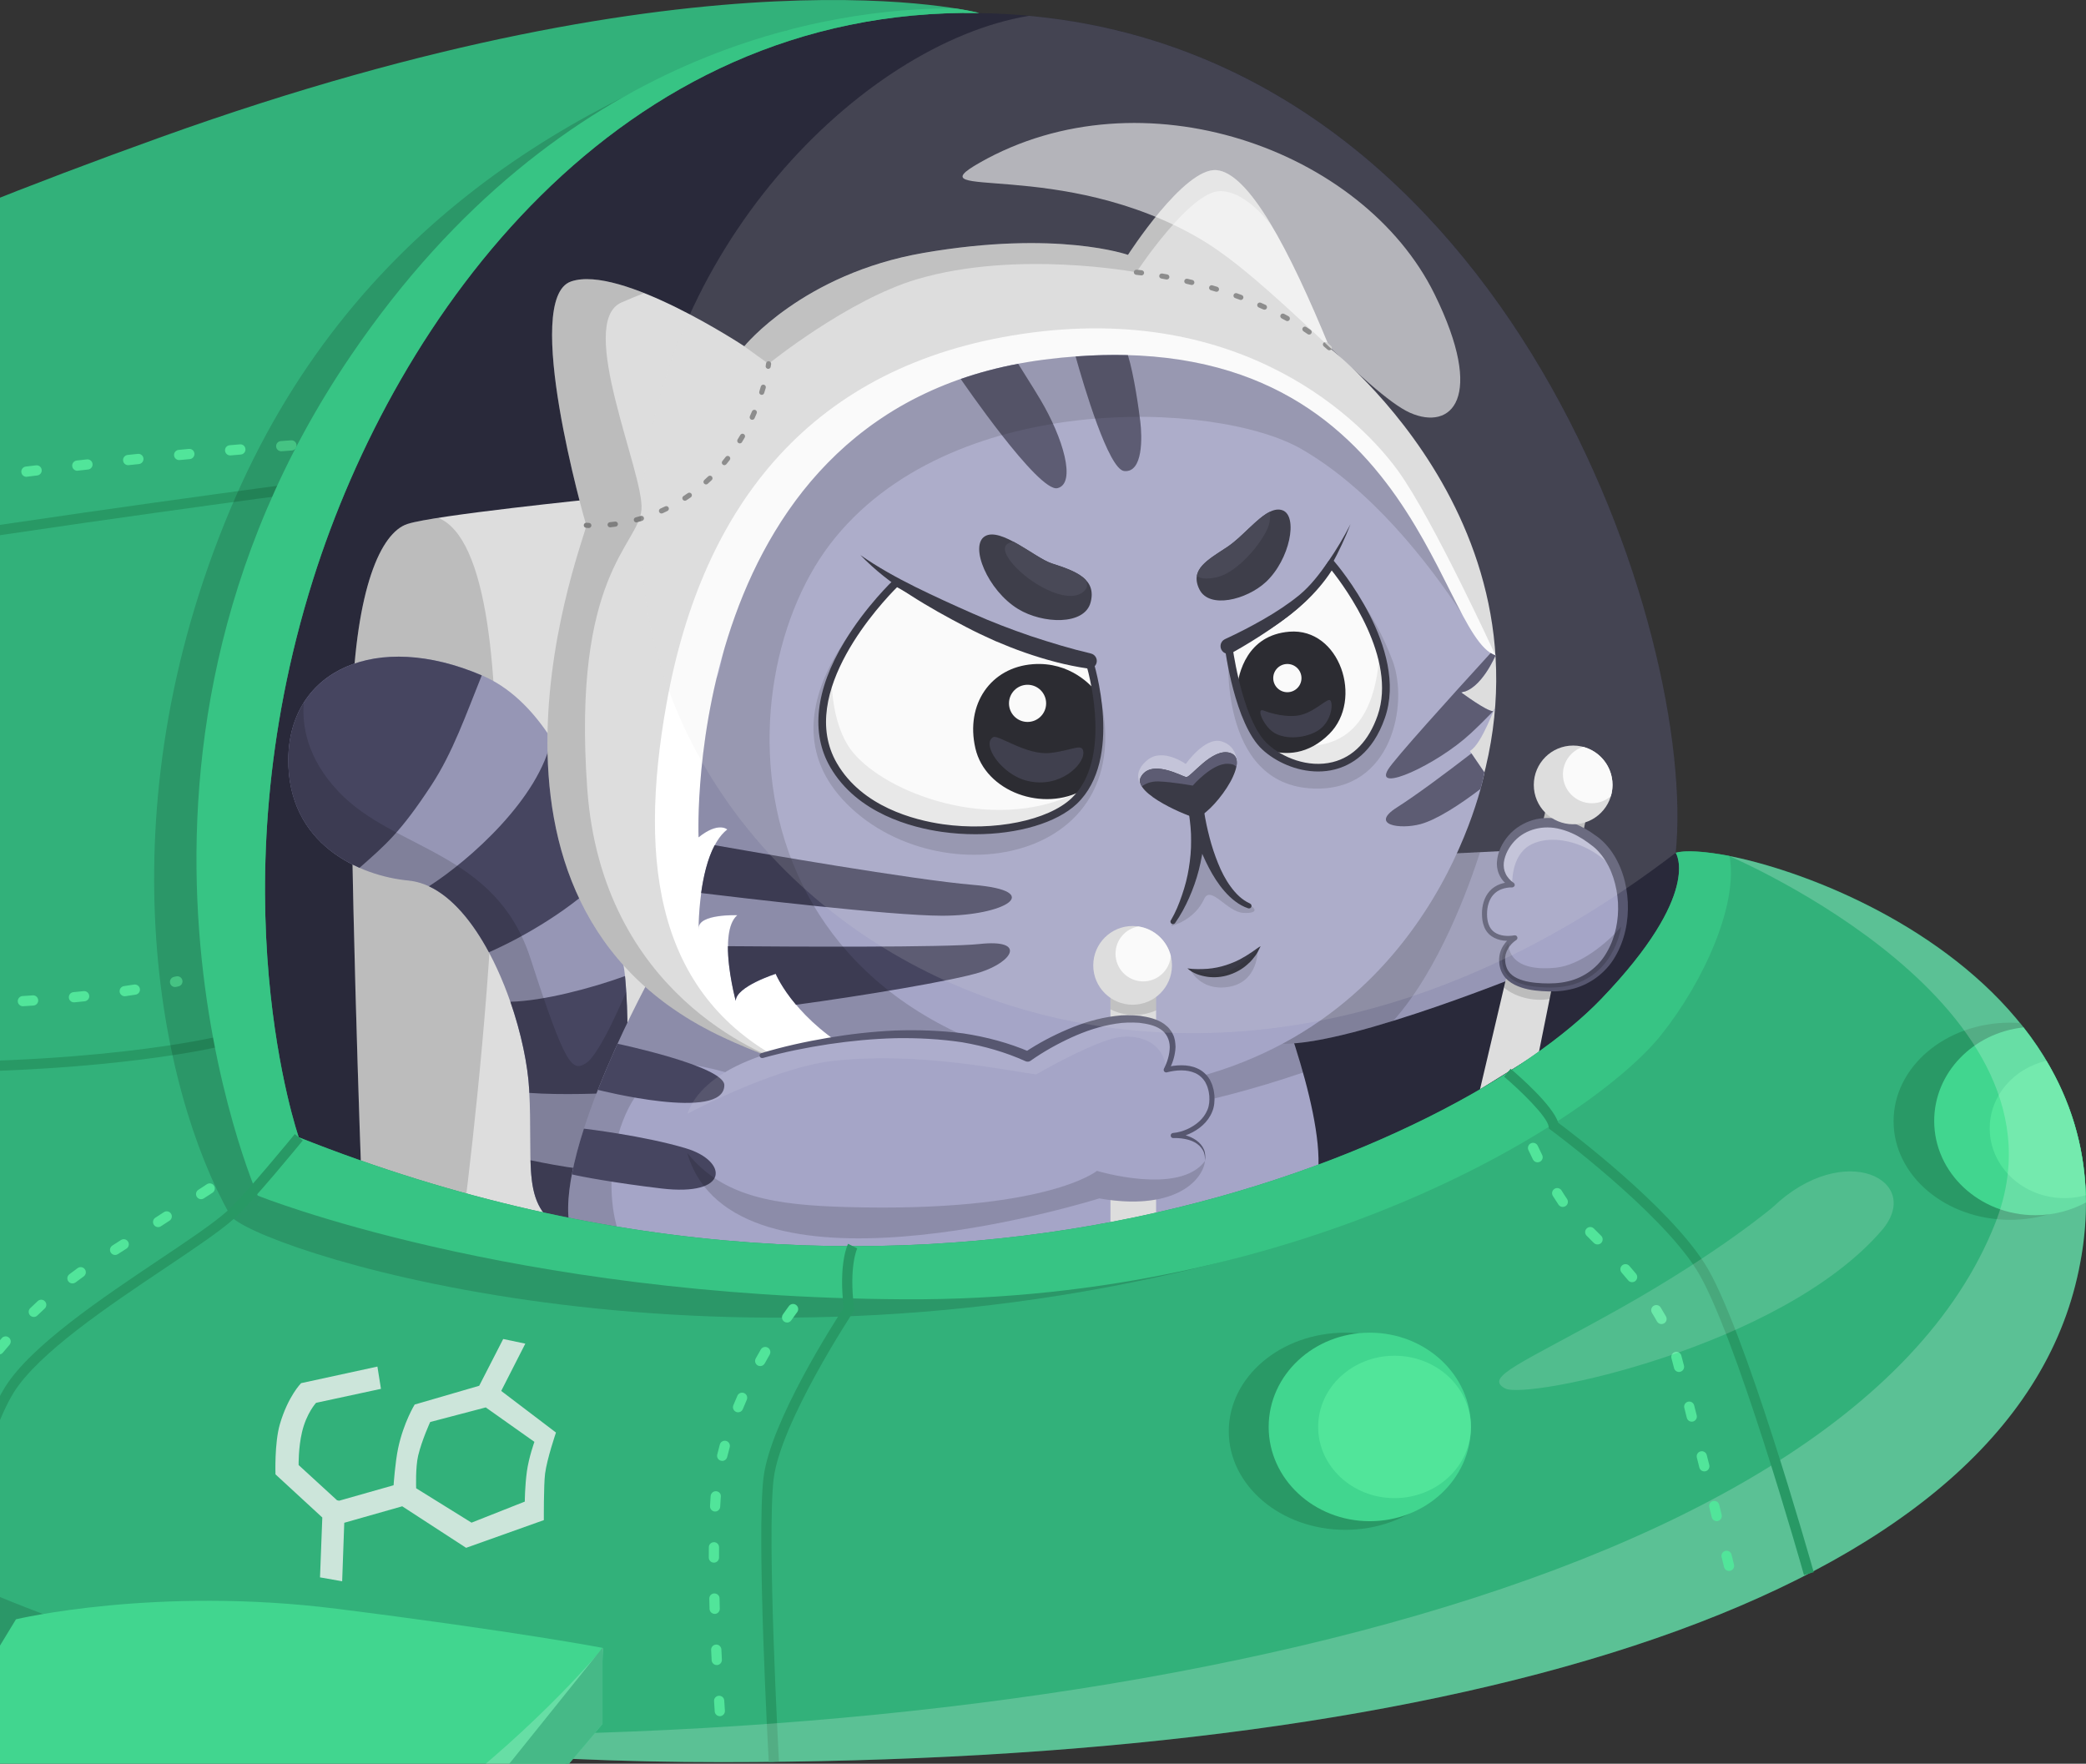 <svg width="110" height="93" viewBox="0 0 110 93" fill="none" xmlns="http://www.w3.org/2000/svg">
<rect x="0" y="0" width="110" height="93" fill="#333333" stroke="none"/>
<g clip-path="url(#clip0_1123_15249)">
<path d="M14.112 59.879C14.112 59.879 6.324 0.687 51.114 0.687C78.877 0.687 89.571 33.107 88.367 44.967C88.367 44.967 98.91 57.874 60.203 64.245C29.426 69.31 20.89 64.245 14.112 59.879Z" fill="#29293A"/>
<path d="M38.873 48.259C36.928 41.267 31.49 26.293 31.49 26.293C31.49 26.293 22.885 27.165 21.479 27.631C20.073 28.098 18.767 31.032 18.567 37.246C18.367 43.461 19.069 62.44 19.069 62.44C19.069 62.44 27.27 65.298 31.566 64.51C33.63 64.129 40.819 55.248 38.873 48.259Z" fill="#DDDDDD"/>
<path opacity="0.15" d="M18.564 37.246C18.364 43.461 19.066 62.44 19.066 62.44C19.066 62.44 21.535 63.298 24.471 63.945C25.494 55.755 28.352 29.42 23.106 27.305C22.353 27.423 21.762 27.537 21.476 27.631C20.073 28.101 18.767 31.031 18.564 37.246Z" fill="black"/>
<path d="M32.975 64.51C32.975 64.399 33.336 53.322 32.88 50.904C32.424 48.486 31.018 38.032 25.446 35.627C19.873 33.223 15.264 35.325 15.205 39.999C15.148 44.535 18.983 46.187 21.53 46.43C25.195 46.778 27.704 53.702 27.907 57.469C28.106 61.236 27.556 63.215 29.213 64.51C30.867 65.805 32.975 64.51 32.975 64.51Z" fill="#9696B5"/>
<path d="M33.109 55.834C33.109 55.818 33.109 55.799 33.109 55.783C33.109 55.508 33.107 55.238 33.104 54.973C33.104 54.957 33.104 54.944 33.104 54.927C33.101 54.663 33.096 54.404 33.09 54.153C33.09 54.137 33.09 54.123 33.09 54.107C33.088 53.98 33.085 53.856 33.082 53.734C33.082 53.732 33.082 53.729 33.082 53.726C33.08 53.608 33.077 53.492 33.072 53.378C33.072 53.365 33.072 53.354 33.072 53.341C33.069 53.224 33.063 53.114 33.061 53.003C33.061 52.992 33.061 52.979 33.058 52.968C33.053 52.866 33.05 52.763 33.045 52.666C33.045 52.655 33.045 52.644 33.042 52.636C33.037 52.534 33.031 52.431 33.026 52.334C33.026 52.321 33.023 52.31 33.023 52.296C33.018 52.202 33.012 52.11 33.004 52.021C33.004 52.016 33.004 52.013 33.004 52.008C32.999 51.916 32.991 51.829 32.983 51.746C32.983 51.732 32.98 51.719 32.98 51.705C32.972 51.624 32.966 51.543 32.958 51.468C31.185 52.113 28.619 52.787 26.914 52.822C27.488 54.479 27.837 56.163 27.907 57.469C27.909 57.51 27.909 57.548 27.912 57.588C27.912 57.602 27.912 57.615 27.915 57.629C29.626 57.75 31.739 57.669 33.112 57.591C33.112 57.585 33.112 57.58 33.112 57.572C33.115 57.286 33.115 57 33.115 56.714C33.115 56.7 33.115 56.684 33.115 56.67C33.112 56.39 33.109 56.109 33.109 55.834Z" fill="#464560"/>
<path d="M25.405 35.612C19.849 33.234 15.261 35.336 15.202 39.999C15.161 43.138 16.986 44.895 18.958 45.761C20.302 44.571 21.109 43.912 22.758 41.389C23.875 39.681 24.566 37.695 25.405 35.612Z" fill="#464560"/>
<path d="M22.618 46.734C23.859 47.314 24.933 48.628 25.783 50.212C27.623 49.405 30.225 47.892 31.919 46.127C31.415 44.097 30.171 40.913 29.083 38.94C28.457 42.081 24.768 45.36 22.618 46.734Z" fill="#464560"/>
<path d="M33.045 61.757C31.677 61.876 29.485 61.498 27.974 61.18C28.017 62.696 28.212 63.73 29.21 64.51C30.867 65.805 32.974 64.51 32.974 64.51C32.974 64.475 33.01 63.355 33.045 61.757Z" fill="#464560"/>
<path opacity="0.15" d="M30.915 56.053C30.163 56.544 29.812 56.215 27.974 50.542C26.136 44.87 20.826 44.87 17.863 41.756C16.165 39.972 15.92 38.218 16.019 37.047C15.509 37.856 15.218 38.849 15.202 39.999C15.145 44.535 18.98 46.187 21.527 46.43C25.192 46.778 27.701 53.702 27.904 57.469C28.104 61.236 27.553 63.215 29.21 64.51C30.867 65.805 32.974 64.51 32.974 64.51C32.974 64.413 33.247 56.09 33.023 52.294C33.02 52.294 31.668 55.562 30.915 56.053Z" fill="black"/>
<path d="M69.51 61.769C69.799 58.277 66.898 51.296 66.898 51.296H34.429C34.429 51.296 29.394 60.352 30.012 64.511C30.163 65.528 33.876 66.1 37.068 66.359C42.425 66.4 48.923 66.853 57.569 65.299C61.52 64.592 66.221 63.291 69.51 61.769Z" fill="#A5A5C7"/>
<path opacity="0.15" d="M68.709 56.557C68.018 53.724 67.222 53.022 67.041 52.045C65.292 51.951 61.344 51.668 56.687 51.298H34.427C34.427 51.298 29.391 60.354 30.009 64.513C30.096 65.098 31.369 65.538 33.042 65.854C31.582 63.641 32.036 57.836 35.171 56.301C38.118 54.857 48.508 63.42 68.709 56.557Z" fill="black"/>
<path d="M75.248 45.075L80.143 44.829L81.085 51.071C81.085 51.071 71.332 55.108 67.643 55.035C63.952 54.959 75.248 45.075 75.248 45.075Z" fill="#9696B5"/>
<path opacity="0.15" d="M78.046 44.938L76.343 45.024C75.339 45.574 74.111 46.416 73.08 47.633C71.882 49.047 70.366 50.264 68.89 51.306C67.149 53.298 66.113 55.006 67.638 55.038C69.014 55.065 71.229 54.523 73.472 53.829C75.898 51.109 77.479 46.705 78.046 44.938Z" fill="black"/>
<path d="M59.482 13.44C59.482 13.44 62.445 8.82 64.151 8.971C65.856 9.123 67.966 13.089 70.125 18.36C70.125 18.36 83.529 28.703 77.204 43.963C70.878 59.226 51.449 60.907 38.145 54.706C22.955 47.628 31.015 27.996 30.916 27.697C30.816 27.394 27.502 15.747 30.111 14.843C32.721 13.939 39.249 18.257 39.249 18.257C39.249 18.257 42.336 14.441 48.688 13.338C55.755 12.113 59.482 13.44 59.482 13.44Z" fill="#DDDDDD"/>
<path d="M63.906 56.366C67.929 51.873 74.538 40.294 75.682 38.575C77.047 36.521 78.842 34.584 78.861 34.565C78.861 34.562 78.861 34.559 78.861 34.559C78.815 34.462 75.569 27.389 73.734 24.842C71.885 22.278 65.616 15.866 53.886 17.61C42.897 19.242 37.044 26.523 35.15 37.09C33.601 45.731 34.713 52.664 41.599 56.096C48.707 58.52 56.946 58.849 63.906 56.366Z" fill="white"/>
<path d="M36.836 44.155C36.836 44.155 35.892 21.417 55.065 18.964C74.494 16.479 75.698 33.444 78.863 34.564C78.863 34.564 78.11 36.362 77.055 36.513C77.055 36.513 78.801 37.822 78.834 37.433C78.863 37.044 78.186 39.225 77.508 39.6L78.283 40.736C78.283 40.736 75.601 55.114 60.44 57.356C44.309 59.742 40.911 51.349 40.911 51.349C40.911 51.349 38.803 52.027 38.803 52.779C38.803 52.779 37.824 49.163 38.879 48.262C38.879 48.262 36.844 48.187 36.844 48.939C36.844 49.692 36.693 45.024 38.35 43.742C38.347 43.739 37.883 43.313 36.836 44.155Z" fill="#A5A5C7"/>
<path d="M55.766 25.74C56.77 25.489 56.06 23.085 54.862 21.072C54.404 20.302 53.956 19.62 53.691 19.183C52.614 19.385 51.605 19.655 50.661 19.984C50.698 20.035 54.768 25.991 55.766 25.74Z" fill="#464560"/>
<path d="M56.719 18.797C57.154 20.348 58.457 24.755 59.283 24.838C60.287 24.938 60.23 23.03 60.13 22.221C60.06 21.646 59.809 19.792 59.477 18.726C58.605 18.702 57.685 18.724 56.719 18.797Z" fill="#464560"/>
<path opacity="0.15" d="M47.271 30.71C47.271 30.71 39.502 37.238 44.673 42.408C49.843 47.578 61.517 45.32 57.437 34.852C57.437 34.852 49.317 32.969 47.271 30.71Z" fill="black"/>
<path d="M47.272 30.71C47.272 30.71 54.088 34.626 57.437 34.852C57.437 34.852 59.056 39.936 56.646 42.233C54.236 44.529 46.405 44.567 43.958 40.349C41.51 36.131 47.272 30.71 47.272 30.71Z" fill="white"/>
<path d="M56.646 42.233C56.829 42.058 56.989 41.864 57.126 41.661C56.972 41.726 56.816 41.793 56.646 41.874C52.255 43.922 46.742 41.82 44.972 39.667C44.1 38.604 43.839 36.863 43.858 35.63C43.258 37.155 43.072 38.833 43.955 40.355C46.405 44.567 54.236 44.53 56.646 42.233Z" fill="#EAEAEA"/>
<path d="M57.803 36.474C57.588 36.194 56.449 34.872 54.463 35.023C52.242 35.193 50.903 37.13 51.432 39.448C51.958 41.761 55.038 42.851 57.145 41.637C58.154 40.131 58.046 37.953 57.803 36.474Z" fill="#0D0D14"/>
<path opacity="0.15" d="M64.779 34.326C64.779 34.326 64.199 41.391 69.254 41.58C73.445 41.739 74.278 37.081 73.439 34.852C72.441 32.197 71.086 30.729 70.487 30.084C70.487 30.084 67.214 34 64.779 34.326Z" fill="black"/>
<path d="M51.433 43.989C50.85 43.989 50.253 43.948 49.662 43.864C48.076 43.638 45.199 42.893 43.782 40.453C42.743 38.662 42.997 36.376 44.524 33.847C45.66 31.964 47.075 30.623 47.134 30.566C47.199 30.504 47.296 30.493 47.374 30.539C47.441 30.577 54.188 34.433 57.453 34.654C57.537 34.66 57.607 34.716 57.631 34.795C57.699 35.008 59.261 40.024 56.786 42.383C55.721 43.395 53.662 43.989 51.433 43.989ZM47.304 30.963C46.54 31.726 41.974 36.532 44.133 40.248C45.464 42.539 48.203 43.244 49.719 43.462C52.412 43.845 55.267 43.268 56.509 42.086C58.592 40.1 57.51 35.839 57.283 35.043C54.107 34.746 48.286 31.518 47.304 30.963Z" fill="#1D1D2B"/>
<path opacity="0.15" d="M61.77 48.828C61.77 48.828 62.979 48.542 63.498 47.406C63.843 46.65 64.701 48.086 65.554 48.137C66.407 48.188 66.309 47.851 65.535 47.53C64.782 47.217 63.295 44.494 63.295 44.494C63.295 44.494 61.825 48.48 61.77 48.828Z" fill="black"/>
<path d="M64.78 34.063C64.78 34.063 68.469 32.67 70.201 29.731C70.201 29.731 74.079 34.211 72.838 37.789C71.596 41.367 68.245 40.801 66.701 39.371C65.284 38.062 64.78 34.063 64.78 34.063Z" fill="white"/>
<path d="M72.765 34.3C72.692 34.529 72.759 37.997 70.452 39.022C68.142 40.048 66.007 38.194 66.007 38.194C66.007 38.194 65.978 38.224 65.935 38.277C66.153 38.717 66.404 39.103 66.698 39.376C68.242 40.806 71.593 41.373 72.835 37.794C73.231 36.661 73.11 35.439 72.765 34.3Z" fill="#EAEAEA"/>
<path opacity="0.3" d="M60.778 42.02C60.694 41.958 59.305 41.084 60.5 40.083C61.31 39.405 62.529 40.285 62.529 40.285C62.529 40.285 63.536 38.844 64.402 39.09C65.268 39.335 65.422 40.309 64.974 41.046C64.526 41.783 60.778 42.02 60.778 42.02Z" fill="white"/>
<path d="M67.993 33.309C65.743 33.49 65.308 35.525 65.228 36.286C65.532 37.435 66.007 38.728 66.701 39.373C66.771 39.441 66.849 39.503 66.928 39.565C67.783 39.826 68.981 39.816 70.101 38.696C71.909 36.888 70.654 33.096 67.993 33.309Z" fill="#0D0D14"/>
<path opacity="0.15" d="M30.967 41.585C30.157 30.27 33.679 28.748 33.827 26.867C33.978 24.986 30.362 17.004 32.772 15.949C33.215 15.755 33.611 15.593 33.965 15.455C32.497 14.872 31.05 14.519 30.111 14.845C27.502 15.749 30.813 27.396 30.916 27.698C31.018 28.001 22.955 47.63 38.145 54.708C39.219 55.21 40.336 55.658 41.48 56.052C40.271 55.639 31.741 52.433 30.967 41.585Z" fill="black"/>
<path d="M69.508 40.681C68.347 40.681 67.243 40.15 66.564 39.521C65.112 38.174 64.602 34.256 64.58 34.089C64.569 33.997 64.621 33.908 64.71 33.873C64.745 33.859 68.355 32.469 70.028 29.628C70.061 29.571 70.12 29.536 70.185 29.528C70.25 29.523 70.314 29.547 70.355 29.598C70.517 29.784 74.295 34.21 73.029 37.856C72.382 39.718 71.229 40.363 70.376 40.576C70.088 40.649 69.796 40.681 69.508 40.681ZM65.004 34.191C65.114 34.931 65.649 38.12 66.839 39.224C67.608 39.936 68.971 40.511 70.279 40.185C71.364 39.915 72.182 39.065 72.646 37.724C73.685 34.731 70.959 31.007 70.225 30.081C68.617 32.58 65.705 33.9 65.004 34.191Z" fill="#1D1D2B"/>
<path d="M63.047 43.113C62.815 43.121 59.687 41.856 60.159 40.978C60.685 39.999 62.318 40.927 62.545 40.978C62.772 41.03 63.926 39.392 64.879 39.705C66.085 40.099 63.775 43.086 63.047 43.113Z" fill="#1D1D2B"/>
<path d="M61.749 48.52C61.989 48.108 62.183 47.649 62.337 47.188C62.494 46.726 62.615 46.254 62.691 45.773C62.769 45.296 62.815 44.813 62.809 44.332C62.818 43.852 62.764 43.374 62.696 42.905L62.694 42.856C62.685 42.635 62.861 42.446 63.082 42.441C63.29 42.433 63.465 42.584 63.495 42.786C63.562 43.237 63.665 43.712 63.784 44.168C63.902 44.627 64.053 45.077 64.229 45.514C64.404 45.952 64.62 46.375 64.893 46.748C65.163 47.12 65.495 47.457 65.913 47.641L65.915 47.644C65.983 47.673 66.015 47.754 65.986 47.822C65.959 47.886 65.886 47.916 65.818 47.895C65.319 47.727 64.912 47.382 64.577 47.001C64.24 46.618 63.97 46.186 63.74 45.744C63.508 45.298 63.309 44.84 63.139 44.37C62.969 43.898 62.82 43.431 62.696 42.929L63.498 42.808C63.525 43.329 63.535 43.849 63.479 44.365C63.438 44.88 63.341 45.388 63.214 45.887C63.087 46.383 62.915 46.866 62.71 47.333C62.502 47.8 62.267 48.245 61.965 48.672C61.922 48.734 61.838 48.747 61.776 48.704C61.719 48.664 61.703 48.585 61.738 48.526L61.749 48.52Z" fill="#1D1D2B"/>
<path d="M55.456 29.707C54.603 29.434 52.766 27.775 51.937 28.277C51.109 28.779 52.08 31.137 53.694 32.117C54.973 32.894 57.183 32.996 57.51 31.766C57.836 30.535 56.751 30.122 55.456 29.707Z" fill="#222230"/>
<path d="M64.718 28.843C65.735 28.171 66.787 26.606 67.627 26.906C68.466 27.205 68.023 29.51 66.75 30.692C65.738 31.628 63.765 32.125 63.247 31.078C62.726 30.028 63.673 29.532 64.718 28.843Z" fill="#222230"/>
<path d="M51.317 46.659C48.2 46.4 39.783 44.937 37.686 44.567C37.3 45.293 37.087 46.249 36.971 47.09C38.887 47.323 46.956 48.283 49.67 48.286C52.99 48.294 55.157 46.977 51.317 46.659Z" fill="#464560"/>
<path d="M51.648 49.778C49.908 49.967 41.569 49.919 38.382 49.892C38.374 51.219 38.795 52.779 38.795 52.779C38.795 52.026 40.903 51.349 40.903 51.349C40.903 51.349 41.186 52.045 41.974 52.981C45.312 52.536 50.326 51.708 51.711 51.26C53.424 50.704 54.12 49.508 51.648 49.778Z" fill="#464560"/>
<path d="M54.185 38.068C54.726 38.068 55.165 37.629 55.165 37.088C55.165 36.547 54.726 36.108 54.185 36.108C53.644 36.108 53.206 36.547 53.206 37.088C53.206 37.629 53.644 38.068 54.185 38.068Z" fill="white"/>
<path d="M67.885 36.501C68.297 36.501 68.63 36.168 68.63 35.757C68.63 35.345 68.297 35.012 67.885 35.012C67.474 35.012 67.141 35.345 67.141 35.757C67.141 36.168 67.474 36.501 67.885 36.501Z" fill="white"/>
<path d="M66.477 49.89C66.401 50.06 66.312 50.23 66.204 50.386C66.085 50.532 65.975 50.694 65.824 50.813C65.546 51.082 65.195 51.277 64.823 51.401C64.45 51.525 64.046 51.56 63.662 51.506C63.282 51.447 62.901 51.325 62.615 51.063C62.985 51.115 63.338 51.107 63.676 51.085C64.016 51.058 64.342 50.991 64.658 50.888C64.971 50.783 65.281 50.659 65.576 50.478C65.729 50.4 65.867 50.292 66.021 50.2C66.172 50.1 66.309 49.984 66.477 49.89Z" fill="#1D1D2B"/>
<path opacity="0.15" d="M64.736 51.238C65.678 50.766 66.323 50.075 66.323 50.075C66.323 50.075 66.382 51.813 64.736 52.048C63.279 52.256 62.764 51.128 62.764 51.128C62.764 51.128 64.14 51.535 64.736 51.238Z" fill="black"/>
<path opacity="0.15" d="M40.908 51.346C40.911 51.351 44.311 59.738 60.438 57.353C61.072 57.258 61.679 57.142 62.27 57.007C38.337 56.195 37.781 36.542 43.769 28.7C49.994 20.547 64.145 21.095 68.63 23.68C72.314 25.801 75.306 29.655 77.077 32.345C76.912 32.038 76.745 31.706 76.567 31.352C76.567 31.352 76.567 31.35 76.564 31.35C76.51 31.242 76.456 31.134 76.399 31.026C76.394 31.015 76.389 31.004 76.383 30.993C76.38 30.988 76.378 30.983 76.375 30.977C76.354 30.934 76.329 30.888 76.308 30.842C76.273 30.769 76.235 30.699 76.197 30.626C76.086 30.408 75.973 30.184 75.854 29.954V29.952C75.822 29.89 75.79 29.828 75.757 29.768C75.725 29.709 75.695 29.649 75.663 29.59C75.536 29.35 75.404 29.104 75.269 28.856C75.185 28.705 75.099 28.551 75.012 28.397C75.002 28.376 74.988 28.354 74.975 28.333C74.961 28.308 74.948 28.284 74.934 28.26C74.867 28.141 74.796 28.022 74.726 27.901C74.702 27.858 74.678 27.817 74.653 27.774C74.559 27.617 74.465 27.461 74.367 27.305C74.349 27.277 74.332 27.248 74.314 27.221C74.233 27.089 74.146 26.959 74.062 26.827C74.033 26.781 74 26.732 73.971 26.686C73.884 26.554 73.795 26.425 73.704 26.293C73.698 26.285 73.695 26.279 73.69 26.271C73.674 26.249 73.658 26.225 73.644 26.203C73.534 26.047 73.42 25.89 73.307 25.734C73.277 25.694 73.248 25.656 73.218 25.618C73.126 25.497 73.034 25.375 72.937 25.254C72.924 25.235 72.907 25.216 72.894 25.197C72.872 25.17 72.854 25.146 72.832 25.119C72.708 24.962 72.581 24.808 72.451 24.652C72.241 24.401 72.02 24.155 71.79 23.913C71.788 23.91 71.788 23.91 71.785 23.907C71.777 23.896 71.766 23.888 71.755 23.877C71.658 23.775 71.558 23.672 71.458 23.572C71.421 23.535 71.383 23.5 71.345 23.462C71.269 23.386 71.191 23.311 71.113 23.238C71.067 23.195 71.021 23.151 70.975 23.111C70.903 23.044 70.83 22.976 70.754 22.909C70.706 22.865 70.657 22.822 70.606 22.779C70.573 22.752 70.541 22.725 70.511 22.698C70.468 22.66 70.425 22.623 70.382 22.585C70.33 22.542 70.282 22.501 70.231 22.458C70.16 22.399 70.088 22.342 70.015 22.282C70.007 22.277 69.999 22.269 69.99 22.264C69.939 22.223 69.891 22.183 69.839 22.145C69.812 22.126 69.785 22.104 69.761 22.085C69.696 22.037 69.634 21.988 69.567 21.94C69.523 21.907 69.48 21.875 69.434 21.843C69.159 21.646 68.876 21.454 68.582 21.271C68.533 21.241 68.485 21.211 68.439 21.184C68.409 21.165 68.379 21.149 68.35 21.13C68.277 21.087 68.207 21.044 68.131 21.001C68.072 20.966 68.012 20.933 67.953 20.901C67.859 20.847 67.761 20.793 67.664 20.742C67.6 20.707 67.537 20.674 67.473 20.642C67.432 20.62 67.392 20.601 67.351 20.582C67.295 20.553 67.235 20.523 67.178 20.496C67.114 20.464 67.046 20.431 66.979 20.399C66.876 20.35 66.771 20.305 66.666 20.256C66.601 20.226 66.536 20.197 66.472 20.17C66.356 20.121 66.237 20.072 66.121 20.024C66.064 20 66.007 19.978 65.951 19.954C65.948 19.954 65.945 19.951 65.94 19.951C65.592 19.816 65.23 19.689 64.858 19.573C64.855 19.573 64.852 19.57 64.852 19.57C64.79 19.552 64.728 19.535 64.666 19.517C64.537 19.479 64.407 19.441 64.275 19.403C64.199 19.382 64.124 19.363 64.048 19.344C64.002 19.333 63.956 19.322 63.913 19.311C63.835 19.293 63.757 19.271 63.678 19.252C63.598 19.233 63.514 19.214 63.433 19.195C63.309 19.168 63.185 19.141 63.058 19.117C62.974 19.101 62.888 19.085 62.804 19.069C62.785 19.066 62.766 19.063 62.748 19.058C62.637 19.036 62.524 19.017 62.41 18.998C62.327 18.985 62.243 18.971 62.159 18.958C62.059 18.942 61.96 18.931 61.86 18.918C61.811 18.912 61.763 18.904 61.714 18.899C61.641 18.89 61.571 18.88 61.495 18.869C61.493 18.869 61.493 18.869 61.49 18.869C61.045 18.818 60.586 18.777 60.114 18.75C60.111 18.75 60.111 18.75 60.108 18.75C60.033 18.745 59.952 18.745 59.876 18.739C59.82 18.737 59.76 18.734 59.701 18.734C59.596 18.729 59.49 18.726 59.383 18.723C59.288 18.721 59.194 18.721 59.096 18.718C59.007 18.718 58.918 18.718 58.829 18.718C58.764 18.718 58.7 18.718 58.632 18.718C58.53 18.718 58.427 18.721 58.325 18.721C58.252 18.721 58.179 18.723 58.103 18.726C58.02 18.729 57.939 18.729 57.855 18.731C57.75 18.734 57.645 18.739 57.539 18.745C57.377 18.753 57.21 18.761 57.045 18.772C56.943 18.777 56.84 18.785 56.735 18.793C56.668 18.799 56.6 18.804 56.535 18.809C56.417 18.82 56.301 18.828 56.182 18.839C56.093 18.847 56.004 18.855 55.912 18.863C55.634 18.89 55.351 18.923 55.065 18.961C54.722 19.004 54.388 19.058 54.058 19.114C54.012 19.123 53.967 19.131 53.921 19.139C53.864 19.149 53.807 19.16 53.751 19.171C53.524 19.214 53.297 19.258 53.076 19.306C53.049 19.311 53.022 19.32 52.995 19.325C52.911 19.344 52.828 19.363 52.747 19.382C52.528 19.433 52.312 19.487 52.099 19.544C52.067 19.552 52.032 19.562 51.999 19.57C51.937 19.587 51.875 19.603 51.816 19.619C51.516 19.703 51.222 19.792 50.933 19.886H50.931C50.642 19.981 50.361 20.083 50.086 20.191C50 20.224 49.913 20.259 49.83 20.294C49.638 20.369 49.449 20.448 49.263 20.531C49.171 20.572 49.077 20.612 48.985 20.655C48.801 20.739 48.623 20.825 48.445 20.914C48.367 20.955 48.286 20.993 48.208 21.033C47.709 21.292 47.228 21.567 46.772 21.862C46.713 21.899 46.656 21.937 46.599 21.975C46.586 21.983 46.572 21.994 46.559 22.002C46.403 22.107 46.246 22.212 46.092 22.32C46.052 22.35 46.011 22.377 45.973 22.407C45.938 22.434 45.901 22.458 45.865 22.485C45.714 22.596 45.569 22.709 45.423 22.822C45.374 22.86 45.323 22.901 45.275 22.938C45.261 22.949 45.245 22.963 45.229 22.973C44.821 23.303 44.43 23.645 44.06 24.002C44.052 24.01 44.041 24.02 44.033 24.029C43.985 24.077 43.936 24.123 43.888 24.172C43.761 24.296 43.636 24.422 43.512 24.549C43.496 24.568 43.477 24.587 43.461 24.603C43.418 24.649 43.372 24.698 43.329 24.744C43.207 24.873 43.091 25.003 42.975 25.135C42.929 25.186 42.884 25.237 42.84 25.289C42.835 25.297 42.827 25.305 42.819 25.313C42.657 25.502 42.498 25.694 42.344 25.888L42.341 25.89C42.16 26.117 41.988 26.349 41.82 26.581C41.777 26.641 41.737 26.7 41.694 26.757C41.529 26.991 41.367 27.226 41.213 27.464C41.081 27.669 40.952 27.877 40.827 28.084C40.789 28.149 40.752 28.214 40.711 28.281C40.625 28.427 40.541 28.573 40.46 28.721C40.444 28.751 40.425 28.783 40.409 28.813C40.385 28.856 40.361 28.899 40.339 28.94C40.258 29.088 40.18 29.234 40.104 29.382C40.088 29.415 40.069 29.45 40.053 29.482C40.037 29.515 40.018 29.547 40.002 29.579C39.894 29.793 39.791 30.003 39.691 30.216C39.516 30.591 39.351 30.966 39.197 31.341C39.119 31.53 39.046 31.717 38.973 31.905C38.685 32.656 38.434 33.406 38.218 34.14C38.056 34.69 37.997 35.263 37.783 35.77C37.783 35.773 37.783 35.775 37.781 35.778C37.743 35.94 37.705 36.099 37.67 36.256C37.659 36.307 37.648 36.361 37.635 36.412C37.611 36.523 37.589 36.631 37.565 36.739C37.554 36.795 37.541 36.852 37.53 36.911C37.508 37.017 37.487 37.122 37.468 37.227C37.457 37.281 37.446 37.332 37.438 37.383C37.414 37.508 37.392 37.629 37.37 37.751C37.365 37.78 37.36 37.813 37.354 37.842C37.327 37.993 37.303 38.142 37.279 38.29C37.273 38.331 37.265 38.371 37.26 38.412C37.244 38.52 37.227 38.625 37.211 38.73C37.203 38.781 37.195 38.833 37.19 38.884C37.176 38.978 37.163 39.073 37.149 39.167C37.144 39.216 37.136 39.264 37.13 39.316C37.117 39.416 37.103 39.515 37.093 39.615C37.087 39.653 37.082 39.691 37.079 39.729C37.063 39.861 37.047 39.993 37.033 40.123C37.031 40.15 37.028 40.176 37.025 40.206C37.014 40.309 37.004 40.409 36.993 40.508C36.987 40.552 36.985 40.592 36.982 40.635C36.974 40.719 36.966 40.803 36.96 40.883C36.958 40.927 36.952 40.967 36.95 41.01C36.941 41.094 36.936 41.175 36.931 41.256C36.928 41.291 36.925 41.323 36.923 41.358C36.906 41.585 36.893 41.798 36.879 42.001C36.877 42.033 36.877 42.066 36.874 42.098C36.871 42.165 36.866 42.236 36.863 42.3C36.861 42.333 36.861 42.368 36.858 42.4C36.855 42.465 36.852 42.527 36.85 42.589C36.85 42.616 36.847 42.646 36.847 42.673C36.844 42.745 36.842 42.816 36.842 42.886C36.842 42.897 36.842 42.91 36.842 42.924C36.839 43.005 36.839 43.083 36.836 43.156C36.836 43.172 36.836 43.185 36.836 43.202C36.836 43.258 36.834 43.312 36.834 43.366C36.834 43.385 36.834 43.404 36.834 43.423C36.834 43.469 36.834 43.512 36.834 43.552C36.834 43.571 36.834 43.587 36.834 43.606C36.834 43.652 36.834 43.693 36.834 43.733C36.834 43.741 36.834 43.749 36.834 43.758C36.834 43.806 36.834 43.852 36.834 43.89C36.834 43.892 36.834 43.895 36.834 43.901C36.834 43.936 36.834 43.968 36.836 43.995C36.836 44.003 36.836 44.008 36.836 44.017C36.836 44.038 36.836 44.06 36.839 44.076C36.839 44.079 36.839 44.084 36.839 44.087C36.839 44.124 36.842 44.146 36.842 44.146C37.039 43.99 37.214 43.876 37.37 43.795C37.422 43.768 37.473 43.747 37.519 43.725C37.613 43.685 37.7 43.66 37.778 43.644C38.013 43.596 38.172 43.636 38.261 43.676C38.291 43.69 38.312 43.703 38.328 43.714C38.345 43.725 38.35 43.73 38.35 43.73C37.937 44.052 37.635 44.583 37.416 45.188C37.362 45.339 37.311 45.495 37.268 45.654C37.246 45.733 37.225 45.814 37.203 45.895C37.144 46.135 37.093 46.38 37.049 46.621C36.993 46.942 36.952 47.252 36.923 47.541C36.861 48.118 36.844 48.596 36.842 48.839C36.842 48.898 36.842 48.944 36.842 48.974C36.842 49.003 36.842 49.014 36.844 49.009C36.844 49.001 36.844 48.976 36.844 48.928C36.844 48.175 38.879 48.251 38.879 48.251C37.824 49.155 38.803 52.768 38.803 52.768C38.803 52.533 39.008 52.304 39.292 52.101C39.405 52.02 39.532 51.945 39.662 51.872C39.726 51.837 39.791 51.802 39.859 51.769C40.379 51.513 40.908 51.346 40.908 51.346Z" fill="black"/>
<path d="M55.456 29.706C54.979 29.552 54.194 28.967 53.449 28.567C52.823 28.635 52.801 29.134 53.616 29.965C54.577 30.945 56.477 31.935 57.213 31.126C57.359 30.964 57.354 30.775 57.248 30.572C56.868 30.181 56.199 29.944 55.456 29.706Z" fill="#2F2F3F"/>
<path d="M66.944 27.548C66.987 27.3 66.984 27.119 66.954 26.989C66.258 27.337 65.478 28.341 64.717 28.84C63.943 29.351 63.222 29.758 63.114 30.36C63.273 30.505 63.6 30.567 64.177 30.435C65.373 30.165 66.814 28.301 66.944 27.548Z" fill="#2F2F3F"/>
<path d="M57.372 35.252C56.22 35.085 55.132 34.788 54.056 34.415C53.519 34.229 52.992 34.016 52.469 33.795C51.951 33.563 51.435 33.32 50.936 33.058C49.941 32.54 48.953 31.995 48.003 31.382C47.053 30.775 46.146 30.076 45.369 29.267C46.289 29.912 47.261 30.446 48.254 30.942C49.25 31.433 50.259 31.895 51.279 32.343C52.288 32.794 53.314 33.185 54.355 33.541C55.394 33.884 56.46 34.21 57.505 34.453L57.523 34.459C57.742 34.51 57.877 34.726 57.826 34.944C57.777 35.149 57.577 35.282 57.372 35.252Z" fill="#1D1D2B"/>
<path d="M64.601 33.7C65.289 33.384 65.98 33.026 66.644 32.645C67.31 32.262 67.952 31.841 68.538 31.36C69.11 30.883 69.582 30.268 70.025 29.633C70.465 28.997 70.864 28.327 71.218 27.634C70.937 28.362 70.605 29.072 70.23 29.76C69.85 30.44 69.437 31.134 68.848 31.698C68.271 32.254 67.637 32.734 66.984 33.179C66.328 33.624 65.664 34.037 64.962 34.426C64.765 34.534 64.52 34.464 64.412 34.267C64.304 34.07 64.374 33.824 64.571 33.716C64.579 33.711 64.587 33.708 64.598 33.703L64.601 33.7Z" fill="#1D1D2B"/>
<path d="M77.543 38.682C77.959 38.296 78.361 37.897 78.742 37.503C78.38 37.503 77.055 36.51 77.055 36.51C78.11 36.358 78.863 34.561 78.863 34.561C78.777 34.532 78.69 34.486 78.607 34.432C76.467 36.774 73.539 40.015 73.201 40.568C72.422 41.844 75.762 40.333 77.543 38.682Z" fill="#464560"/>
<path d="M78.772 37.47C78.79 37.449 78.812 37.43 78.831 37.408C78.828 37.37 78.809 37.395 78.772 37.47Z" fill="#464560"/>
<path d="M74.912 43.455C75.749 43.228 76.95 42.454 78.067 41.604C78.218 41.053 78.278 40.732 78.278 40.732L77.592 39.726C76.205 40.794 74.691 41.922 73.652 42.583C72.211 43.504 73.828 43.749 74.912 43.455Z" fill="#464560"/>
<path d="M60.2 64.245C60.456 64.202 60.71 64.161 60.964 64.118V52.501H58.557V64.51C59.096 64.423 59.644 64.337 60.2 64.245Z" fill="#DDDDDD"/>
<path opacity="0.15" d="M58.557 53.221C58.926 53.408 59.355 53.518 59.817 53.518C60.232 53.518 60.621 53.432 60.964 53.278V52.501H58.557V53.221Z" fill="black"/>
<path d="M59.725 52.98C60.871 52.98 61.8 52.05 61.8 50.904C61.8 49.758 60.871 48.829 59.725 48.829C58.579 48.829 57.65 49.758 57.65 50.904C57.65 52.05 58.579 52.98 59.725 52.98Z" fill="#DDDDDD"/>
<path d="M64.879 39.705C63.926 39.392 62.771 41.03 62.545 40.978C62.318 40.927 60.688 39.999 60.159 40.978C60.076 41.132 60.105 41.297 60.211 41.467C60.386 41.337 60.675 41.192 61.09 41.205C61.819 41.23 62.898 41.426 62.898 41.426C62.898 41.426 63.926 40.231 64.76 40.274C64.957 40.285 65.1 40.307 65.192 40.455C65.27 40.093 65.197 39.807 64.879 39.705Z" fill="#464560"/>
<path opacity="0.3" d="M63.868 57.52C63.477 55.764 61.493 56.417 61.493 56.417C63.053 56.444 63.674 57.334 63.922 57.984C63.919 57.839 63.903 57.685 63.868 57.52Z" fill="white"/>
<path d="M78.045 57.439L81.532 42.616L83.642 43.107L81.143 55.515L78.045 57.439Z" fill="#DDDDDD"/>
<path opacity="0.15" d="M79.643 50.65L79.309 52.075C79.608 52.337 80.061 52.556 80.593 52.658C81.001 52.736 81.389 52.736 81.718 52.674L82.05 51.025C81.767 50.839 81.403 50.691 80.993 50.612C80.488 50.513 80.01 50.537 79.643 50.65Z" fill="black"/>
<path opacity="0.15" d="M81.405 43.154C81.786 43.583 82.339 43.855 82.957 43.855C83.148 43.855 83.332 43.828 83.505 43.779L83.64 43.11L81.529 42.619L81.405 43.154Z" fill="black"/>
<path d="M61.739 50.411C61.539 49.598 60.864 48.975 60.025 48.853C59.342 48.975 58.824 49.571 58.824 50.289C58.824 51.096 59.477 51.749 60.284 51.749C61.05 51.749 61.677 51.158 61.739 50.411Z" fill="white"/>
<path d="M79.743 46.659C79.743 46.659 78.712 46.122 79.289 44.829C79.867 43.537 81.769 42.56 84.109 44.365C86.519 46.222 86.141 52.069 81.775 52.069C79.883 52.069 79.365 51.492 79.238 50.898C79.033 49.929 79.888 49.449 79.888 49.449C79.888 49.449 78.253 49.811 78.28 48.181C78.307 46.551 79.743 46.659 79.743 46.659Z" fill="#A5A5C7"/>
<path opacity="0.3" d="M85.342 46.254C85.102 45.485 84.687 44.81 84.109 44.365C81.769 42.56 79.867 43.537 79.29 44.829C78.712 46.122 79.743 46.659 79.743 46.659C79.743 46.659 79.656 45.142 80.677 44.567C82.047 43.796 84.463 44.657 85.342 46.254Z" fill="white"/>
<path d="M79.614 46.624C79.595 46.654 79.608 46.735 79.649 46.762C79.673 46.778 79.662 46.773 79.662 46.773L79.657 46.77L79.635 46.757L79.592 46.73C79.562 46.714 79.538 46.692 79.511 46.673C79.46 46.633 79.409 46.592 79.36 46.546C79.266 46.455 79.179 46.352 79.117 46.233C78.98 46.001 78.923 45.723 78.936 45.456C78.972 44.922 79.212 44.447 79.549 44.056C79.886 43.664 80.348 43.384 80.844 43.238C81.344 43.095 81.878 43.103 82.372 43.216C82.865 43.332 83.332 43.535 83.753 43.797C83.864 43.856 83.958 43.934 84.061 44.002C84.161 44.074 84.266 44.136 84.363 44.225C84.566 44.387 84.736 44.582 84.895 44.781C85.51 45.599 85.791 46.597 85.839 47.583C85.882 48.57 85.68 49.582 85.167 50.454C84.665 51.328 83.764 51.976 82.779 52.178C82.291 52.286 81.786 52.297 81.306 52.262C80.82 52.229 80.323 52.154 79.857 51.919C79.627 51.8 79.403 51.63 79.26 51.393C79.112 51.158 79.055 50.891 79.052 50.626C79.05 50.362 79.128 50.092 79.268 49.871C79.409 49.647 79.592 49.469 79.822 49.328L79.824 49.326L79.919 49.574C79.697 49.617 79.49 49.62 79.274 49.596C79.061 49.569 78.842 49.498 78.653 49.366C78.464 49.237 78.319 49.04 78.251 48.829C78.167 48.619 78.154 48.403 78.148 48.19C78.146 47.774 78.254 47.318 78.556 46.983C78.704 46.816 78.901 46.695 79.106 46.619C79.209 46.584 79.314 46.554 79.422 46.538C79.476 46.53 79.53 46.522 79.584 46.519C79.611 46.517 79.638 46.517 79.665 46.517H79.708H79.73C79.749 46.517 79.697 46.514 79.67 46.533C79.635 46.562 79.617 46.6 79.614 46.624ZM79.873 46.697C79.865 46.722 79.838 46.759 79.797 46.778C79.762 46.8 79.708 46.794 79.719 46.794H79.703H79.67C79.649 46.794 79.625 46.794 79.603 46.797C79.557 46.8 79.511 46.805 79.465 46.813C79.374 46.827 79.285 46.851 79.198 46.881C79.028 46.943 78.872 47.04 78.753 47.175C78.513 47.442 78.413 47.82 78.416 48.2C78.413 48.573 78.513 48.959 78.807 49.156C79.09 49.355 79.503 49.385 79.859 49.32C79.932 49.307 80.005 49.355 80.016 49.431C80.027 49.488 80 49.539 79.957 49.569H79.954C79.603 49.801 79.341 50.211 79.368 50.626C79.379 50.834 79.43 51.047 79.546 51.209C79.657 51.377 79.827 51.501 80.019 51.59C80.41 51.771 80.871 51.825 81.327 51.849C81.791 51.87 82.245 51.852 82.679 51.746C83.551 51.547 84.306 50.98 84.738 50.2C85.184 49.431 85.367 48.508 85.321 47.607C85.27 46.708 85.003 45.804 84.466 45.105C84.328 44.935 84.185 44.771 84.015 44.638C83.848 44.504 83.653 44.366 83.467 44.244C83.087 44.002 82.677 43.818 82.25 43.713C81.406 43.497 80.466 43.707 79.868 44.344C79.576 44.655 79.357 45.062 79.301 45.478C79.279 45.683 79.306 45.891 79.398 46.074C79.438 46.169 79.503 46.252 79.571 46.333C79.606 46.374 79.644 46.411 79.681 46.446C79.703 46.463 79.722 46.481 79.743 46.495L79.776 46.519L79.792 46.53L79.819 46.549C79.865 46.579 79.886 46.665 79.873 46.697Z" fill="#575770"/>
<path d="M82.957 43.464C84.103 43.464 85.032 42.535 85.032 41.389C85.032 40.243 84.103 39.313 82.957 39.313C81.81 39.313 80.881 40.243 80.881 41.389C80.881 42.535 81.81 43.464 82.957 43.464Z" fill="#DDDDDD"/>
<path d="M84.945 41.977C85.002 41.791 85.032 41.591 85.032 41.386C85.032 40.422 84.373 39.613 83.483 39.381C82.865 39.575 82.417 40.153 82.417 40.833C82.417 41.675 83.1 42.355 83.939 42.355C84.328 42.357 84.678 42.214 84.945 41.977Z" fill="white"/>
<path opacity="0.15" d="M85.494 48.861C84.716 49.763 83.308 50.896 82.048 51.026C79.398 51.295 79.552 49.741 79.552 49.738C79.338 49.976 79.125 50.364 79.239 50.901C79.365 51.495 79.883 52.073 81.775 52.073C83.983 52.073 85.17 50.578 85.494 48.861Z" fill="black"/>
<path opacity="0.15" d="M48.361 14.722C53.632 13.165 59.922 14.358 59.922 14.358C59.922 14.358 62.764 10.048 64.364 10.078C65.813 10.105 67.092 11.97 67.111 11.989C66.048 10.178 65.044 9.053 64.151 8.974C62.443 8.823 59.482 13.443 59.482 13.443C59.482 13.443 55.755 12.113 48.688 13.343C42.338 14.447 39.248 18.263 39.248 18.263L40.528 19.186C40.53 19.183 44.697 15.807 48.361 14.722Z" fill="black"/>
<path d="M31.051 27.843C31.048 27.843 31.045 27.843 31.043 27.843C30.951 27.837 30.902 27.832 30.902 27.832C30.829 27.824 30.775 27.756 30.784 27.683C30.792 27.611 30.859 27.554 30.932 27.565C30.935 27.565 30.978 27.57 31.059 27.573C31.134 27.576 31.191 27.64 31.186 27.713C31.18 27.789 31.121 27.843 31.051 27.843Z" fill="#7F7F7F"/>
<path d="M32.173 27.805C32.106 27.805 32.047 27.754 32.038 27.683C32.03 27.611 32.084 27.543 32.157 27.535C32.246 27.527 32.338 27.514 32.432 27.503C32.505 27.492 32.575 27.543 32.584 27.619C32.594 27.692 32.543 27.762 32.468 27.77C32.37 27.783 32.276 27.794 32.184 27.805C32.184 27.805 32.179 27.805 32.173 27.805ZM33.555 27.546C33.496 27.546 33.442 27.505 33.425 27.446C33.407 27.373 33.45 27.3 33.52 27.281C33.606 27.257 33.695 27.233 33.787 27.206C33.86 27.184 33.933 27.225 33.954 27.295C33.976 27.365 33.935 27.441 33.865 27.462C33.773 27.489 33.682 27.516 33.59 27.541C33.579 27.546 33.569 27.546 33.555 27.546ZM34.883 27.076C34.831 27.076 34.783 27.047 34.758 26.995C34.729 26.928 34.758 26.847 34.826 26.817C34.91 26.779 34.993 26.742 35.077 26.701C35.144 26.669 35.225 26.696 35.258 26.763C35.29 26.831 35.263 26.912 35.196 26.944C35.109 26.987 35.023 27.025 34.937 27.066C34.918 27.074 34.899 27.076 34.883 27.076ZM36.116 26.404C36.073 26.404 36.029 26.383 36.003 26.342C35.962 26.28 35.978 26.197 36.043 26.156C36.119 26.105 36.197 26.054 36.272 26.002C36.332 25.959 36.418 25.975 36.461 26.035C36.505 26.097 36.488 26.18 36.429 26.224C36.351 26.278 36.272 26.332 36.191 26.383C36.167 26.399 36.143 26.404 36.116 26.404ZM37.23 25.546C37.193 25.546 37.157 25.53 37.13 25.5C37.079 25.444 37.085 25.36 37.141 25.309C37.212 25.247 37.279 25.185 37.344 25.12C37.398 25.069 37.484 25.069 37.535 25.123C37.587 25.177 37.587 25.263 37.533 25.314C37.465 25.379 37.395 25.444 37.322 25.509C37.295 25.535 37.263 25.546 37.23 25.546ZM38.199 24.529C38.169 24.529 38.14 24.518 38.113 24.499C38.056 24.453 38.045 24.367 38.094 24.31C38.153 24.238 38.21 24.165 38.267 24.092C38.312 24.032 38.396 24.022 38.456 24.067C38.515 24.113 38.526 24.197 38.48 24.256C38.423 24.332 38.364 24.405 38.302 24.48C38.277 24.51 38.237 24.529 38.199 24.529ZM39.011 23.379C38.987 23.379 38.963 23.374 38.941 23.36C38.877 23.323 38.858 23.239 38.895 23.174C38.944 23.093 38.992 23.015 39.038 22.937C39.076 22.872 39.157 22.85 39.222 22.888C39.287 22.926 39.308 23.007 39.27 23.072C39.225 23.153 39.176 23.234 39.125 23.317C39.1 23.358 39.057 23.379 39.011 23.379ZM39.667 22.135C39.648 22.135 39.629 22.133 39.611 22.125C39.543 22.095 39.513 22.014 39.543 21.946C39.581 21.86 39.619 21.776 39.654 21.69C39.683 21.623 39.762 21.59 39.832 21.617C39.899 21.647 39.932 21.725 39.902 21.795C39.867 21.882 39.826 21.968 39.789 22.057C39.767 22.106 39.718 22.135 39.667 22.135ZM40.169 20.821C40.156 20.821 40.142 20.818 40.129 20.816C40.058 20.794 40.018 20.719 40.04 20.646C40.069 20.554 40.096 20.465 40.12 20.379C40.142 20.308 40.215 20.265 40.288 20.287C40.358 20.308 40.401 20.381 40.38 20.454C40.355 20.541 40.326 20.632 40.296 20.727C40.28 20.783 40.228 20.821 40.169 20.821Z" fill="#7F7F7F"/>
<path d="M40.509 19.45C40.501 19.45 40.493 19.45 40.487 19.448C40.414 19.434 40.363 19.367 40.377 19.291C40.39 19.21 40.396 19.164 40.396 19.164C40.406 19.091 40.474 19.038 40.547 19.048C40.62 19.059 40.673 19.127 40.663 19.199C40.663 19.199 40.657 19.248 40.641 19.337C40.633 19.404 40.574 19.45 40.509 19.45Z" fill="#7F7F7F"/>
<path d="M70.098 18.47C70.066 18.47 70.036 18.459 70.009 18.438C69.942 18.378 69.874 18.322 69.807 18.265C69.75 18.217 69.742 18.133 69.791 18.076C69.839 18.02 69.926 18.012 69.98 18.06C70.05 18.119 70.12 18.179 70.187 18.238C70.244 18.287 70.249 18.373 70.201 18.43C70.171 18.454 70.136 18.47 70.098 18.47ZM69.032 17.642C69.005 17.642 68.978 17.634 68.957 17.618C68.884 17.566 68.808 17.518 68.736 17.469C68.674 17.429 68.657 17.345 68.698 17.283C68.738 17.221 68.822 17.205 68.884 17.245C68.96 17.296 69.035 17.345 69.111 17.396C69.173 17.439 69.189 17.523 69.146 17.585C69.119 17.623 69.076 17.642 69.032 17.642ZM67.885 16.932C67.864 16.932 67.84 16.927 67.821 16.916C67.743 16.873 67.664 16.83 67.586 16.789C67.521 16.754 67.494 16.673 67.529 16.606C67.564 16.541 67.648 16.514 67.713 16.549C67.794 16.592 67.872 16.635 67.95 16.678C68.015 16.713 68.039 16.797 68.004 16.862C67.977 16.908 67.931 16.932 67.885 16.932ZM66.679 16.33C66.66 16.33 66.641 16.328 66.623 16.32C66.542 16.282 66.458 16.247 66.377 16.212C66.309 16.182 66.277 16.104 66.307 16.034C66.337 15.966 66.418 15.934 66.485 15.963C66.569 15.998 66.65 16.036 66.733 16.074C66.801 16.104 66.83 16.185 66.801 16.252C66.779 16.301 66.731 16.33 66.679 16.33ZM65.43 15.818C65.414 15.818 65.397 15.815 65.384 15.809C65.3 15.777 65.217 15.748 65.133 15.718C65.063 15.694 65.025 15.615 65.052 15.545C65.076 15.475 65.155 15.437 65.225 15.464C65.308 15.494 65.395 15.526 65.481 15.556C65.551 15.583 65.586 15.658 65.559 15.729C65.535 15.783 65.484 15.818 65.43 15.818ZM64.151 15.386C64.137 15.386 64.124 15.383 64.11 15.38C64.024 15.354 63.938 15.329 63.854 15.305C63.784 15.283 63.74 15.21 63.762 15.138C63.784 15.067 63.857 15.024 63.929 15.046C64.016 15.07 64.102 15.097 64.189 15.124C64.259 15.146 64.299 15.221 64.278 15.291C64.261 15.348 64.207 15.386 64.151 15.386ZM62.847 15.027C62.837 15.027 62.826 15.027 62.815 15.024L62.553 14.962C62.48 14.946 62.434 14.873 62.453 14.8C62.469 14.727 62.542 14.684 62.615 14.7L62.88 14.762C62.953 14.781 62.996 14.854 62.98 14.924C62.963 14.986 62.909 15.027 62.847 15.027ZM61.528 14.738C61.52 14.738 61.511 14.738 61.503 14.736L61.239 14.687C61.166 14.674 61.118 14.603 61.131 14.53C61.145 14.458 61.215 14.409 61.288 14.422L61.555 14.471C61.628 14.485 61.676 14.555 61.663 14.628C61.649 14.695 61.593 14.738 61.528 14.738ZM60.195 14.522C60.189 14.522 60.184 14.522 60.178 14.522C60.008 14.501 59.914 14.49 59.911 14.49C59.836 14.482 59.782 14.417 59.79 14.341C59.798 14.269 59.868 14.215 59.938 14.22C59.938 14.22 60.035 14.228 60.214 14.252C60.286 14.263 60.34 14.331 60.33 14.404C60.319 14.474 60.259 14.522 60.195 14.522Z" fill="#7F7F7F"/>
<path d="M54.185 55.713C54.185 55.713 57.734 53.462 60.111 53.745C61.86 53.953 62.243 55.761 61.49 56.414C61.49 56.414 63.474 55.761 63.865 57.518C64.31 59.512 61.86 59.877 61.86 59.877C61.86 59.877 62.939 59.739 63.447 60.629C63.962 61.533 62.664 64.016 57.966 63.19C57.966 63.19 39.95 68.863 36.537 61.585C33.126 54.307 49.752 53.454 54.185 55.713Z" fill="#A5A5C7"/>
<path d="M36.175 60.552C33.962 59.885 30.797 59.515 30.791 59.513C30.524 60.338 30.303 61.156 30.157 61.925C30.646 62.044 32.421 62.376 34.864 62.667C38.515 63.104 38.391 61.218 36.175 60.552Z" fill="#464560"/>
<path d="M52.379 38.868C52.639 38.731 54.136 39.837 55.367 39.705C56.597 39.573 57.134 39.117 57.129 39.721C57.123 40.325 55.912 41.583 54.187 41.178C52.803 40.854 51.726 39.222 52.379 38.868Z" fill="#252535"/>
<path d="M66.625 37.465C66.719 37.503 67.553 37.827 68.371 37.741C69.189 37.654 69.877 36.901 70.103 36.912C70.33 36.923 70.282 38.108 69.413 38.575C68.66 38.979 67.667 38.971 67.141 38.607C66.612 38.243 66.231 37.306 66.625 37.465Z" fill="#252535"/>
<path d="M32.565 55.038C32.219 55.794 31.863 56.619 31.528 57.469C31.534 57.469 38.196 59.169 38.196 57.221C38.196 56.223 32.573 55.038 32.565 55.038Z" fill="#464560"/>
<g opacity="0.3">
<path opacity="0.3" d="M60.111 53.747C57.734 53.464 54.185 55.715 54.185 55.715C50.418 53.796 37.862 54.122 36.253 58.723C37.503 58.076 41.224 56.241 43.958 55.938C48.402 55.45 52.938 56.427 54.644 56.654C54.644 56.654 57.043 55.253 58.587 54.789C59.849 54.408 61.404 54.859 61.493 56.413C62.243 55.763 61.862 53.955 60.111 53.747Z" fill="white"/>
</g>
<path opacity="0.15" d="M63.544 61.218C62.184 63.058 57.845 61.739 57.845 61.739C57.845 61.739 55.184 63.946 44.622 63.647C40.906 63.541 38.121 63.134 36.24 60.797C36.313 61.053 36.41 61.315 36.537 61.587C39.951 68.868 57.966 63.193 57.966 63.193C61.857 63.879 63.414 62.295 63.544 61.218Z" fill="black"/>
<path d="M40.147 55.532C41.297 55.184 42.462 54.93 43.642 54.728C44.821 54.528 46.011 54.393 47.209 54.339C48.407 54.299 49.611 54.339 50.809 54.493C52.002 54.676 53.181 54.984 54.304 55.467L54.034 55.492C54.762 55.006 55.515 54.609 56.311 54.272C57.102 53.934 57.936 53.681 58.802 53.575C59.234 53.513 59.674 53.522 60.111 53.562C60.543 53.63 60.991 53.718 61.382 53.988C61.471 54.067 61.571 54.131 61.646 54.226C61.717 54.323 61.8 54.412 61.843 54.525C61.959 54.739 61.981 54.981 61.989 55.208C61.97 55.67 61.83 56.09 61.614 56.484L61.457 56.288C61.738 56.209 62.013 56.174 62.302 56.172C62.585 56.172 62.88 56.217 63.149 56.342C63.419 56.463 63.651 56.679 63.8 56.935C63.867 57.067 63.932 57.2 63.962 57.343C64.01 57.48 64.021 57.626 64.04 57.766C64.056 58.052 64.037 58.352 63.921 58.624C63.811 58.897 63.635 59.137 63.422 59.331C63.209 59.526 62.963 59.68 62.704 59.793C62.442 59.906 62.175 59.99 61.87 60.011L61.868 59.742C62.089 59.758 62.291 59.796 62.496 59.855C62.699 59.917 62.898 59.998 63.074 60.122C63.249 60.244 63.398 60.408 63.481 60.602C63.57 60.797 63.565 61.013 63.549 61.212C63.543 61.01 63.525 60.802 63.419 60.632C63.319 60.462 63.171 60.33 63.001 60.236C62.831 60.141 62.639 60.087 62.448 60.052C62.256 60.017 62.054 60.003 61.868 60.011C61.792 60.011 61.733 59.952 61.733 59.877C61.733 59.806 61.787 59.75 61.854 59.742H61.862C62.348 59.699 62.866 59.469 63.239 59.132C63.425 58.962 63.576 58.754 63.67 58.525C63.77 58.295 63.784 58.039 63.77 57.788C63.751 57.661 63.743 57.534 63.7 57.416C63.673 57.289 63.616 57.181 63.562 57.07C63.438 56.86 63.257 56.69 63.033 56.587C62.583 56.382 62.021 56.417 61.536 56.544C61.465 56.566 61.39 56.525 61.368 56.455C61.358 56.42 61.363 56.385 61.377 56.355L61.379 56.35C61.56 55.999 61.681 55.594 61.684 55.208C61.679 54.822 61.509 54.471 61.19 54.266C60.875 54.056 60.467 53.983 60.07 53.932C59.666 53.907 59.258 53.91 58.853 53.978C58.044 54.099 57.253 54.361 56.5 54.706C55.75 55.049 55.013 55.462 54.349 55.931L54.347 55.934C54.266 55.991 54.163 55.996 54.08 55.958C53.025 55.481 51.897 55.16 50.742 54.96C49.581 54.787 48.405 54.725 47.225 54.744C46.046 54.774 44.87 54.887 43.698 55.06C42.53 55.238 41.364 55.47 40.231 55.788H40.225C40.153 55.807 40.08 55.767 40.058 55.694C40.036 55.626 40.077 55.553 40.147 55.532Z" fill="#575770"/>
<path opacity="0.15" d="M88.365 44.967C88.033 44.249 88.365 44.967 88.365 44.967C89.522 33.566 79.683 3.169 54.255 0.835C45.369 2.322 34.534 13.302 33.827 26.868C32.702 48.429 60.818 66.102 88.365 44.967Z" fill="#DDDDDD"/>
<path d="M51.635 0.687C51.635 0.687 37.341 -3.126 8.523 7.217C-20.295 17.561 -28.83 25.189 -28.83 25.189C-28.83 25.189 -35.609 33.123 -35.004 49.841C-34.4 66.558 -27.926 74.09 -25.365 76.049C-22.804 78.008 -4.881 92.92 38.045 92.917C75.549 92.915 105.069 84.935 109.437 67.764C113.806 50.593 91.379 44.066 88.367 44.97C88.367 44.97 89.803 47.093 84.436 52.679C77.079 60.338 49.193 73.264 15.755 59.971C15.755 59.971 11.289 47.118 16.508 30.562C20.874 16.705 32.456 0.385 51.635 0.687Z" fill="#32B17A"/>
<path d="M-33.288 35.115L-33.428 34.594C-33.282 34.554 -18.727 30.617 -8.61 29C3.528 27.063 15.529 25.498 15.647 25.481L15.717 26.016C15.599 26.032 3.606 27.594 -8.523 29.532C-18.613 31.143 -33.142 35.075 -33.288 35.115Z" fill="#289965"/>
<path d="M-4.085 56.538C-5.121 56.538 -6.206 56.525 -7.334 56.493C-19.145 56.158 -34.651 53.808 -34.805 53.783L-34.724 53.249C-34.57 53.273 -19.096 55.621 -7.317 55.953C4.594 56.29 11.375 54.682 11.443 54.666L11.57 55.189C11.508 55.206 5.878 56.538 -4.085 56.538Z" fill="#289965"/>
<path d="M-30.333 31.694C-30.452 31.694 -30.563 31.615 -30.595 31.494C-30.633 31.351 -30.549 31.203 -30.403 31.165L-29.874 31.024C-29.729 30.987 -29.583 31.073 -29.545 31.216C-29.507 31.359 -29.594 31.507 -29.737 31.545L-30.263 31.686C-30.287 31.691 -30.312 31.694 -30.333 31.694ZM-27.713 31.008C-27.834 31.008 -27.942 30.927 -27.975 30.806C-28.012 30.663 -27.926 30.514 -27.78 30.477L-27.257 30.342C-27.111 30.304 -26.965 30.393 -26.928 30.536C-26.89 30.679 -26.979 30.827 -27.122 30.865L-27.645 31C-27.667 31.006 -27.691 31.008 -27.713 31.008ZM-25.093 30.344C-25.214 30.344 -25.322 30.263 -25.354 30.139C-25.39 29.994 -25.303 29.848 -25.157 29.813L-24.634 29.68C-24.491 29.645 -24.342 29.732 -24.307 29.878C-24.272 30.023 -24.359 30.169 -24.504 30.204L-25.028 30.336C-25.049 30.342 -25.071 30.344 -25.093 30.344ZM-22.47 29.694C-22.591 29.694 -22.702 29.61 -22.731 29.489C-22.767 29.343 -22.677 29.198 -22.534 29.162L-22.008 29.033C-21.863 28.998 -21.717 29.087 -21.682 29.23C-21.647 29.376 -21.736 29.521 -21.879 29.556L-22.402 29.683C-22.427 29.691 -22.448 29.694 -22.47 29.694ZM-19.841 29.06C-19.963 29.06 -20.073 28.976 -20.103 28.852C-20.138 28.706 -20.049 28.561 -19.903 28.528L-19.377 28.404C-19.234 28.369 -19.086 28.461 -19.053 28.604C-19.018 28.75 -19.11 28.895 -19.253 28.928L-19.779 29.052C-19.801 29.057 -19.822 29.06 -19.841 29.06ZM-17.21 28.442C-17.334 28.442 -17.445 28.358 -17.472 28.231C-17.504 28.086 -17.415 27.94 -17.27 27.908L-16.743 27.786C-16.598 27.754 -16.455 27.843 -16.419 27.988C-16.387 28.134 -16.476 28.277 -16.622 28.312L-17.148 28.434C-17.172 28.442 -17.191 28.442 -17.21 28.442ZM-14.576 27.848C-14.701 27.848 -14.811 27.762 -14.841 27.635C-14.873 27.489 -14.781 27.346 -14.636 27.314L-14.107 27.198C-13.961 27.166 -13.818 27.257 -13.786 27.403C-13.753 27.549 -13.845 27.692 -13.991 27.724L-14.517 27.84C-14.536 27.846 -14.558 27.848 -14.576 27.848ZM-11.935 27.282C-12.059 27.282 -12.172 27.195 -12.199 27.066C-12.229 26.92 -12.137 26.777 -11.991 26.747L-11.462 26.637C-11.317 26.607 -11.174 26.701 -11.144 26.847C-11.114 26.993 -11.209 27.136 -11.354 27.166L-11.883 27.276C-11.897 27.279 -11.916 27.282 -11.935 27.282ZM-9.285 26.75C-9.411 26.75 -9.525 26.661 -9.549 26.531C-9.576 26.386 -9.482 26.243 -9.336 26.216L-8.804 26.113C-8.659 26.086 -8.516 26.18 -8.489 26.329C-8.462 26.475 -8.556 26.618 -8.704 26.645L-9.233 26.744C-9.252 26.747 -9.268 26.75 -9.285 26.75ZM-6.627 26.267C-6.756 26.267 -6.869 26.175 -6.891 26.043C-6.915 25.897 -6.818 25.757 -6.67 25.733C-6.489 25.703 -6.311 25.673 -6.135 25.643C-5.99 25.619 -5.849 25.719 -5.825 25.867C-5.801 26.016 -5.901 26.154 -6.049 26.178C-6.224 26.207 -6.403 26.237 -6.581 26.267C-6.597 26.264 -6.613 26.267 -6.627 26.267ZM-3.958 25.854C-4.09 25.854 -4.206 25.757 -4.225 25.622C-4.246 25.474 -4.144 25.339 -3.995 25.317L-3.461 25.241C-3.315 25.223 -3.178 25.322 -3.156 25.471C-3.135 25.619 -3.237 25.754 -3.386 25.776L-3.92 25.851C-3.933 25.854 -3.944 25.854 -3.958 25.854ZM-1.283 25.484C-1.416 25.484 -1.532 25.384 -1.551 25.25C-1.569 25.101 -1.467 24.966 -1.319 24.947L-0.782 24.877C-0.636 24.858 -0.498 24.961 -0.479 25.109C-0.46 25.258 -0.563 25.392 -0.711 25.411L-1.246 25.482C-1.259 25.482 -1.273 25.484 -1.283 25.484ZM1.393 25.142C1.259 25.142 1.143 25.042 1.126 24.904C1.107 24.756 1.213 24.621 1.361 24.602L1.898 24.537C2.049 24.521 2.181 24.623 2.198 24.772C2.217 24.92 2.111 25.055 1.963 25.071L1.429 25.136C1.415 25.139 1.404 25.142 1.393 25.142ZM4.076 24.823C3.941 24.823 3.825 24.721 3.809 24.583C3.792 24.435 3.898 24.302 4.046 24.283L4.583 24.224C4.729 24.208 4.864 24.313 4.88 24.462C4.896 24.61 4.791 24.742 4.643 24.758L4.106 24.818C4.095 24.823 4.084 24.823 4.076 24.823ZM6.758 24.529C6.621 24.529 6.505 24.427 6.491 24.286C6.475 24.138 6.583 24.006 6.731 23.989L7.268 23.933C7.419 23.916 7.549 24.024 7.565 24.173C7.581 24.321 7.473 24.453 7.325 24.47L6.788 24.526C6.777 24.529 6.769 24.529 6.758 24.529ZM9.446 24.259C9.308 24.259 9.192 24.154 9.179 24.016C9.165 23.868 9.273 23.736 9.422 23.722L9.959 23.671C10.11 23.657 10.239 23.765 10.253 23.914C10.266 24.062 10.158 24.194 10.01 24.208L9.473 24.259C9.462 24.259 9.454 24.259 9.446 24.259ZM12.136 24.014C11.999 24.014 11.88 23.908 11.867 23.768C11.853 23.62 11.964 23.487 12.112 23.477L12.652 23.431C12.803 23.417 12.93 23.528 12.943 23.676C12.957 23.825 12.846 23.954 12.698 23.968L12.161 24.014C12.152 24.014 12.145 24.014 12.136 24.014ZM14.829 23.795C14.689 23.795 14.57 23.687 14.56 23.547C14.549 23.398 14.659 23.269 14.808 23.258L15.348 23.218C15.501 23.207 15.626 23.317 15.636 23.466C15.647 23.614 15.537 23.744 15.388 23.755L14.848 23.795C14.843 23.795 14.835 23.795 14.829 23.795Z" fill="#51E59A"/>
<path d="M-4.77 83.945C-4.792 83.945 -4.81 83.942 -4.832 83.937C-4.978 83.902 -5.067 83.759 -5.034 83.613L-4.91 83.084C-4.875 82.938 -4.729 82.849 -4.586 82.884C-4.441 82.919 -4.352 83.065 -4.387 83.208L-4.511 83.734C-4.538 83.861 -4.648 83.945 -4.77 83.945ZM-4.128 81.317C-4.149 81.317 -4.171 81.314 -4.195 81.308C-4.341 81.271 -4.427 81.125 -4.389 80.982C-4.346 80.809 -4.3 80.634 -4.255 80.456C-4.217 80.313 -4.071 80.224 -3.925 80.261C-3.782 80.299 -3.693 80.445 -3.731 80.591C-3.777 80.766 -3.82 80.942 -3.866 81.112C-3.898 81.236 -4.009 81.317 -4.128 81.317ZM-3.431 78.704C-3.456 78.704 -3.48 78.702 -3.504 78.694C-3.647 78.653 -3.731 78.505 -3.691 78.362C-3.642 78.186 -3.591 78.013 -3.542 77.841C-3.502 77.698 -3.35 77.614 -3.207 77.657C-3.064 77.698 -2.981 77.849 -3.024 77.992C-3.073 78.165 -3.124 78.337 -3.172 78.51C-3.205 78.629 -3.315 78.704 -3.431 78.704ZM-2.643 76.119C-2.673 76.119 -2.7 76.114 -2.73 76.106C-2.87 76.057 -2.946 75.906 -2.9 75.763C-2.84 75.585 -2.781 75.415 -2.722 75.248C-2.67 75.107 -2.517 75.034 -2.376 75.086C-2.236 75.137 -2.163 75.291 -2.214 75.431C-2.274 75.593 -2.33 75.763 -2.39 75.938C-2.425 76.049 -2.53 76.119 -2.643 76.119ZM-1.596 73.634C-1.642 73.634 -1.685 73.623 -1.729 73.599C-1.858 73.526 -1.904 73.361 -1.831 73.232C-1.742 73.073 -1.648 72.916 -1.551 72.757C-1.472 72.63 -1.305 72.592 -1.178 72.67C-1.051 72.749 -1.014 72.916 -1.092 73.043C-1.186 73.194 -1.275 73.345 -1.362 73.496C-1.41 73.583 -1.502 73.634 -1.596 73.634ZM-0.053 71.421C-0.112 71.421 -0.174 71.402 -0.223 71.359C-0.339 71.264 -0.355 71.094 -0.261 70.978C-0.145 70.838 -0.026 70.698 0.093 70.56C0.19 70.447 0.36 70.436 0.473 70.533C0.587 70.63 0.597 70.8 0.5 70.914C0.384 71.049 0.268 71.184 0.155 71.321C0.101 71.389 0.025 71.421 -0.053 71.421ZM1.782 69.443C1.712 69.443 1.642 69.416 1.588 69.362C1.485 69.254 1.488 69.084 1.593 68.982C1.725 68.852 1.858 68.728 1.99 68.606C2.101 68.504 2.271 68.512 2.37 68.62C2.473 68.728 2.465 68.901 2.357 69C2.227 69.119 2.098 69.243 1.968 69.367C1.917 69.419 1.85 69.443 1.782 69.443ZM3.822 67.675C3.741 67.675 3.66 67.64 3.606 67.57C3.515 67.451 3.539 67.281 3.658 67.192C3.809 67.076 3.957 66.968 4.097 66.866C4.219 66.779 4.386 66.806 4.475 66.928C4.562 67.049 4.535 67.217 4.413 67.306C4.276 67.403 4.133 67.511 3.987 67.621C3.936 67.657 3.879 67.675 3.822 67.675ZM6.07 66.175C5.981 66.175 5.895 66.132 5.843 66.051C5.762 65.927 5.8 65.76 5.924 65.679L6.378 65.387C6.505 65.306 6.669 65.341 6.75 65.468C6.831 65.592 6.796 65.76 6.669 65.841L6.213 66.132C6.17 66.162 6.119 66.175 6.07 66.175ZM8.34 64.707C8.251 64.707 8.164 64.664 8.113 64.583C8.032 64.459 8.067 64.291 8.191 64.21L8.645 63.916C8.769 63.835 8.936 63.87 9.017 63.995C9.098 64.119 9.063 64.286 8.939 64.367L8.485 64.661C8.439 64.694 8.388 64.707 8.34 64.707ZM10.606 63.234C10.517 63.234 10.431 63.191 10.38 63.112C10.299 62.988 10.334 62.821 10.458 62.74L10.911 62.443C11.035 62.362 11.203 62.397 11.284 62.521C11.365 62.645 11.329 62.813 11.205 62.894L10.749 63.191C10.706 63.22 10.655 63.234 10.606 63.234Z" fill="#51E59A"/>
<path d="M-6.346 53.266H-6.886C-7.034 53.266 -7.155 53.144 -7.155 52.996C-7.155 52.847 -7.034 52.726 -6.886 52.726H-6.357C-6.208 52.726 -6.081 52.847 -6.081 52.996C-6.081 53.144 -6.198 53.266 -6.346 53.266ZM-4.187 53.252C-4.336 53.252 -4.454 53.133 -4.457 52.985C-4.46 52.836 -4.341 52.712 -4.19 52.712L-3.65 52.704C-3.499 52.71 -3.378 52.82 -3.375 52.969C-3.372 53.117 -3.491 53.241 -3.639 53.244L-4.182 53.252C-4.184 53.252 -4.187 53.252 -4.187 53.252ZM-9.047 53.247C-9.05 53.247 -9.05 53.247 -9.053 53.247L-9.595 53.239C-9.743 53.236 -9.862 53.112 -9.859 52.963C-9.857 52.815 -9.724 52.691 -9.584 52.699L-9.044 52.707C-8.896 52.71 -8.777 52.831 -8.777 52.98C-8.78 53.128 -8.901 53.247 -9.047 53.247ZM-11.748 53.187C-11.751 53.187 -11.754 53.187 -11.757 53.187L-12.296 53.171C-12.445 53.166 -12.563 53.041 -12.558 52.893C-12.553 52.745 -12.428 52.629 -12.28 52.631L-11.743 52.648C-11.595 52.65 -11.476 52.774 -11.481 52.925C-11.484 53.071 -11.603 53.187 -11.748 53.187ZM-1.489 53.187C-1.634 53.187 -1.753 53.071 -1.758 52.925C-1.764 52.777 -1.648 52.653 -1.497 52.648C-1.316 52.642 -1.138 52.634 -0.96 52.629C-0.811 52.623 -0.684 52.739 -0.679 52.888C-0.674 53.036 -0.79 53.163 -0.938 53.168C-1.119 53.176 -1.297 53.182 -1.478 53.187C-1.483 53.187 -1.486 53.187 -1.489 53.187ZM-14.447 53.098C-14.45 53.098 -14.455 53.098 -14.458 53.098L-14.997 53.077C-15.146 53.071 -15.262 52.944 -15.257 52.796C-15.251 52.648 -15.13 52.537 -14.976 52.537L-14.436 52.559C-14.288 52.564 -14.172 52.691 -14.177 52.839C-14.182 52.985 -14.301 53.098 -14.447 53.098ZM1.207 53.06C1.067 53.06 0.948 52.95 0.937 52.807C0.929 52.658 1.043 52.529 1.191 52.521C1.372 52.51 1.55 52.499 1.728 52.486C1.874 52.472 2.006 52.588 2.014 52.737C2.025 52.885 1.912 53.014 1.763 53.023C1.585 53.033 1.404 53.047 1.223 53.058C1.218 53.06 1.213 53.06 1.207 53.06ZM-17.145 52.982C-17.151 52.982 -17.154 52.982 -17.159 52.982L-17.699 52.955C-17.847 52.947 -17.963 52.82 -17.955 52.672C-17.947 52.523 -17.817 52.41 -17.672 52.416L-17.132 52.443C-16.984 52.451 -16.867 52.577 -16.876 52.726C-16.881 52.869 -17.002 52.982 -17.145 52.982ZM3.898 52.853C3.76 52.853 3.644 52.747 3.631 52.61C3.617 52.461 3.725 52.329 3.873 52.316C4.054 52.299 4.232 52.281 4.408 52.262C4.556 52.245 4.688 52.353 4.705 52.502C4.721 52.65 4.613 52.782 4.464 52.799C4.286 52.818 4.106 52.836 3.925 52.853C3.914 52.85 3.906 52.853 3.898 52.853ZM-19.841 52.839C-19.847 52.839 -19.852 52.839 -19.858 52.839L-20.397 52.807C-20.546 52.799 -20.659 52.669 -20.651 52.521C-20.643 52.372 -20.513 52.256 -20.365 52.267L-19.825 52.299C-19.677 52.307 -19.563 52.434 -19.572 52.586C-19.579 52.728 -19.698 52.839 -19.841 52.839ZM-22.537 52.675C-22.543 52.675 -22.548 52.675 -22.556 52.675L-23.096 52.639C-23.244 52.629 -23.358 52.502 -23.347 52.353C-23.336 52.205 -23.209 52.089 -23.061 52.102L-22.524 52.138C-22.375 52.148 -22.262 52.275 -22.273 52.424C-22.278 52.564 -22.397 52.675 -22.537 52.675ZM6.577 52.532C6.445 52.532 6.329 52.434 6.31 52.302C6.289 52.154 6.391 52.019 6.537 51.997C6.715 51.97 6.893 51.943 7.068 51.916C7.214 51.895 7.355 51.995 7.376 52.14C7.4 52.289 7.298 52.426 7.152 52.448C6.974 52.475 6.796 52.505 6.615 52.529C6.602 52.532 6.588 52.532 6.577 52.532ZM-25.23 52.486C-25.236 52.486 -25.244 52.486 -25.249 52.486L-25.789 52.445C-25.937 52.434 -26.048 52.305 -26.037 52.156C-26.026 52.008 -25.899 51.895 -25.748 51.908L-25.211 51.949C-25.063 51.959 -24.952 52.089 -24.963 52.237C-24.974 52.378 -25.093 52.486 -25.23 52.486ZM-27.923 52.278C-27.931 52.278 -27.937 52.278 -27.945 52.278L-28.485 52.235C-28.633 52.221 -28.744 52.092 -28.73 51.943C-28.717 51.795 -28.587 51.684 -28.439 51.698L-27.902 51.741C-27.753 51.752 -27.643 51.884 -27.654 52.032C-27.667 52.17 -27.786 52.278 -27.923 52.278ZM-30.617 52.046C-30.625 52.046 -30.633 52.046 -30.641 52.046L-31.18 51.997C-31.329 51.984 -31.44 51.852 -31.423 51.703C-31.41 51.555 -31.278 51.447 -31.129 51.46L-30.592 51.509C-30.444 51.522 -30.333 51.654 -30.347 51.803C-30.36 51.941 -30.479 52.046 -30.617 52.046ZM9.23 52.046C9.106 52.046 8.995 51.962 8.968 51.835C8.936 51.69 9.025 51.547 9.171 51.511L9.292 51.484C9.438 51.452 9.584 51.541 9.616 51.687C9.651 51.833 9.559 51.978 9.414 52.011L9.289 52.04C9.27 52.043 9.252 52.046 9.23 52.046ZM-33.307 51.792C-33.315 51.792 -33.326 51.792 -33.334 51.792C-33.688 51.757 -33.876 51.735 -33.876 51.735C-34.025 51.719 -34.133 51.587 -34.117 51.439C-34.1 51.29 -33.965 51.185 -33.82 51.198C-33.82 51.198 -33.631 51.217 -33.28 51.252C-33.132 51.269 -33.024 51.401 -33.037 51.549C-33.053 51.687 -33.172 51.792 -33.307 51.792Z" fill="#51E59A"/>
<path opacity="0.15" d="M88.365 44.967C88.365 44.967 89.8 47.091 84.433 52.677C77.076 60.335 49.19 73.261 15.752 59.968C15.752 59.968 11.286 47.115 16.505 30.559C20.817 16.883 32.157 0.808 50.895 0.684C50.825 0.619 50.76 0.557 50.693 0.492C49.273 0.247 46.132 1.431 41.48 1.604C30.511 5.244 18.456 11.856 12.139 26.868C5.411 42.859 8.374 57.434 12.139 64.078C13.013 65.621 35.991 73.582 63.543 66.755C76.529 63.538 87.28 56.055 91.203 45.137C89.873 44.873 88.858 44.819 88.365 44.967Z" fill="black"/>
<path d="M88.365 44.967C88.365 44.967 89.8 47.091 84.433 52.677C77.077 60.335 49.19 73.261 15.753 59.968C15.753 59.968 11.287 47.115 16.506 30.56C20.874 16.703 32.456 0.385 51.635 0.684C51.635 0.684 51.214 0.571 50.367 0.439C43.863 0.42 29.604 2.438 18.527 18.713C3.701 40.498 13.591 63.045 13.591 63.045C13.591 63.045 26.87 68.401 47.682 68.512C68.927 68.628 84.028 59.04 87.596 54.574C89.854 51.743 91.676 47.679 91.201 45.132C89.903 44.892 88.85 44.821 88.365 44.967Z" fill="#37C484"/>
<path d="M40.539 92.914C40.512 92.428 39.888 80.97 40.263 77.905C40.622 74.966 43.998 69.715 44.492 68.959C44.211 66.625 44.7 65.626 44.721 65.586L45.204 65.829C45.199 65.837 44.756 66.776 45.04 68.992L45.053 69.091L44.996 69.175C44.959 69.232 41.162 74.996 40.798 77.972C40.428 80.992 41.07 92.768 41.076 92.884L40.539 92.914Z" fill="#289965"/>
<path opacity="0.6" d="M51.659 8.58C60.2 3.717 71.879 7.846 75.649 15.515C78.348 21.004 76.537 22.731 74.354 21.765C72.171 20.799 66.998 14.781 63.317 12.614C55.942 8.272 48.054 10.633 51.659 8.58Z" fill="white"/>
<path d="M70.938 80.668C74.33 80.668 77.08 78.341 77.08 75.471C77.08 72.6 74.33 70.273 70.938 70.273C67.546 70.273 64.796 72.6 64.796 75.471C64.796 78.341 67.546 80.668 70.938 80.668Z" fill="#299966"/>
<path d="M109.991 63.068C109.896 59.452 108.534 56.427 106.523 53.947C106.348 53.934 106.173 53.926 105.994 53.926C102.602 53.926 99.853 56.252 99.853 59.123C99.853 61.994 102.602 64.32 105.994 64.32C107.522 64.323 108.917 63.851 109.991 63.068Z" fill="#299966"/>
<path d="M72.233 80.213C75.178 80.213 77.565 77.987 77.565 75.242C77.565 72.497 75.178 70.272 72.233 70.272C69.288 70.272 66.9 72.497 66.9 75.242C66.9 77.987 69.288 80.213 72.233 80.213Z" fill="#41D68F"/>
<path d="M73.537 78.996C75.76 78.996 77.563 77.315 77.563 75.242C77.563 73.169 75.76 71.488 73.537 71.488C71.313 71.488 69.51 73.169 69.51 75.242C69.51 77.315 71.313 78.996 73.537 78.996Z" fill="#51E59A"/>
<path d="M101.995 59.108C101.995 61.852 104.383 64.078 107.327 64.078C108.301 64.078 109.211 63.83 109.998 63.407C109.985 59.753 108.679 56.69 106.709 54.175C104.054 54.461 101.995 56.558 101.995 59.108Z" fill="#41D68F"/>
<path d="M107.913 55.935C106.197 56.334 104.923 57.775 104.923 59.499C104.923 61.531 106.691 63.177 108.869 63.177C109.26 63.177 109.635 63.123 109.988 63.024C109.913 60.341 109.136 57.983 107.913 55.935Z" fill="#51E59A"/>
<path opacity="0.2" d="M109.438 67.762C109.438 67.76 109.438 67.76 109.438 67.757C109.5 67.509 109.557 67.266 109.608 67.023C109.624 66.945 109.64 66.867 109.654 66.786C109.686 66.621 109.718 66.456 109.745 66.292C109.762 66.203 109.775 66.114 109.789 66.025C109.813 65.871 109.834 65.72 109.853 65.566C109.864 65.477 109.875 65.39 109.886 65.304C109.905 65.145 109.918 64.988 109.932 64.832C109.937 64.756 109.945 64.681 109.95 64.605C109.967 64.392 109.977 64.181 109.983 63.974C109.983 63.958 109.986 63.941 109.986 63.925C109.991 63.699 109.994 63.477 109.991 63.256C109.991 63.191 109.988 63.126 109.986 63.059C109.98 62.905 109.975 62.749 109.967 62.597C109.961 62.519 109.956 62.444 109.95 62.365C109.94 62.222 109.929 62.082 109.913 61.942C109.905 61.866 109.897 61.791 109.888 61.715C109.872 61.569 109.851 61.426 109.829 61.283C109.818 61.218 109.81 61.151 109.799 61.086C109.77 60.9 109.735 60.717 109.7 60.536C109.694 60.517 109.691 60.495 109.689 60.476C109.646 60.271 109.6 60.069 109.548 59.869C109.535 59.818 109.521 59.769 109.508 59.718C109.47 59.57 109.43 59.424 109.387 59.281C109.368 59.216 109.346 59.151 109.327 59.087C109.287 58.954 109.243 58.825 109.198 58.695C109.176 58.631 109.152 58.566 109.13 58.501C109.082 58.369 109.033 58.237 108.979 58.107C108.957 58.05 108.936 57.996 108.914 57.94C108.847 57.775 108.777 57.613 108.704 57.451C108.696 57.432 108.688 57.414 108.679 57.395C108.596 57.211 108.507 57.03 108.418 56.852C108.399 56.815 108.38 56.779 108.361 56.744C108.288 56.607 108.215 56.469 108.14 56.331C108.11 56.278 108.078 56.224 108.048 56.172C107.981 56.053 107.91 55.935 107.838 55.816C107.805 55.762 107.77 55.708 107.738 55.651C107.662 55.533 107.587 55.414 107.511 55.298C107.479 55.249 107.449 55.203 107.417 55.155C107.322 55.015 107.222 54.874 107.122 54.737C107.109 54.718 107.095 54.696 107.079 54.677C106.961 54.515 106.842 54.356 106.718 54.2C106.699 54.173 106.677 54.148 106.656 54.124C106.556 53.997 106.453 53.87 106.348 53.746C106.31 53.7 106.272 53.657 106.235 53.614C106.146 53.509 106.054 53.404 105.962 53.298C105.922 53.252 105.878 53.204 105.838 53.158C105.743 53.055 105.649 52.953 105.555 52.853C105.514 52.81 105.476 52.769 105.436 52.726C105.323 52.61 105.209 52.494 105.093 52.381C105.069 52.359 105.047 52.335 105.026 52.313C104.885 52.176 104.74 52.038 104.594 51.903C104.572 51.884 104.551 51.865 104.532 51.846C104.41 51.733 104.286 51.623 104.162 51.515C104.119 51.474 104.073 51.436 104.027 51.398C103.925 51.309 103.822 51.22 103.717 51.134C103.666 51.091 103.614 51.05 103.566 51.007C103.463 50.924 103.361 50.84 103.255 50.759C103.207 50.718 103.156 50.681 103.107 50.643C102.991 50.551 102.872 50.462 102.754 50.373C102.718 50.346 102.681 50.319 102.646 50.292C102.492 50.176 102.335 50.063 102.179 49.952C102.149 49.931 102.119 49.912 102.09 49.89C101.963 49.801 101.836 49.712 101.709 49.626C101.655 49.588 101.599 49.553 101.542 49.515C101.439 49.445 101.334 49.377 101.232 49.31C101.169 49.269 101.11 49.232 101.048 49.191C100.948 49.126 100.848 49.064 100.748 49.002C100.686 48.964 100.624 48.924 100.56 48.886C100.454 48.821 100.349 48.759 100.241 48.697C100.184 48.665 100.131 48.63 100.074 48.597C99.917 48.506 99.761 48.417 99.604 48.33C99.556 48.303 99.504 48.276 99.456 48.249C99.345 48.187 99.235 48.128 99.124 48.069C99.051 48.031 98.981 47.993 98.908 47.955C98.819 47.909 98.73 47.863 98.644 47.818C98.565 47.777 98.49 47.739 98.412 47.702C98.328 47.661 98.244 47.618 98.161 47.577C98.082 47.54 98.001 47.499 97.923 47.461C97.842 47.424 97.761 47.386 97.683 47.348C97.602 47.31 97.521 47.273 97.443 47.235C97.365 47.2 97.289 47.164 97.211 47.129C97.049 47.057 96.89 46.986 96.73 46.916C96.666 46.889 96.603 46.862 96.539 46.835C96.444 46.795 96.353 46.757 96.258 46.719C96.199 46.695 96.137 46.671 96.077 46.646C95.983 46.609 95.886 46.571 95.791 46.533C95.737 46.511 95.681 46.49 95.627 46.468C95.529 46.431 95.43 46.393 95.332 46.355C95.287 46.339 95.243 46.323 95.2 46.306C94.698 46.12 94.204 45.95 93.732 45.802C93.711 45.794 93.686 45.788 93.665 45.78C93.554 45.745 93.444 45.713 93.336 45.68C93.311 45.672 93.29 45.667 93.265 45.659C93.155 45.626 93.044 45.594 92.933 45.562C92.923 45.559 92.912 45.556 92.904 45.553C92.291 45.381 91.716 45.243 91.193 45.141C91.279 45.195 109.764 53.015 105.209 64.513C97.243 84.626 53.891 92.789 15.038 91.329C21.741 92.314 29.378 92.921 38.035 92.918C45.653 92.918 52.941 92.589 59.755 91.92C60.279 91.868 60.802 91.814 61.32 91.76C62.356 91.65 63.382 91.531 64.397 91.404C64.904 91.34 65.409 91.275 65.908 91.207C67.91 90.938 69.864 90.635 71.766 90.298C72.241 90.214 72.713 90.128 73.183 90.039C74.119 89.863 75.042 89.68 75.952 89.486C76.405 89.388 76.858 89.291 77.306 89.192C78.65 88.889 79.959 88.571 81.235 88.234C81.662 88.12 82.083 88.007 82.501 87.888C83.756 87.537 84.973 87.168 86.155 86.779C86.549 86.65 86.94 86.517 87.326 86.385C99.305 82.24 107.322 76.079 109.438 67.762Z" fill="white"/>
<path d="M37.959 90.495C37.819 90.495 37.7 90.387 37.689 90.244L37.654 89.704C37.643 89.556 37.757 89.426 37.905 89.418C38.056 89.41 38.183 89.52 38.191 89.669L38.226 90.206C38.237 90.354 38.123 90.484 37.975 90.495C37.972 90.495 37.964 90.495 37.959 90.495ZM37.797 87.799C37.654 87.799 37.535 87.686 37.527 87.543L37.5 87.003C37.492 86.854 37.608 86.728 37.757 86.719C37.902 86.709 38.032 86.827 38.04 86.976L38.067 87.516C38.075 87.664 37.959 87.791 37.81 87.799C37.808 87.799 37.802 87.799 37.797 87.799ZM37.686 85.1C37.541 85.1 37.422 84.984 37.416 84.838L37.403 84.296C37.4 84.148 37.516 84.024 37.667 84.021C37.824 84.026 37.94 84.134 37.943 84.285L37.956 84.825C37.959 84.974 37.843 85.098 37.694 85.103C37.692 85.1 37.689 85.1 37.686 85.1ZM37.646 82.399C37.497 82.399 37.376 82.278 37.376 82.129C37.376 81.948 37.376 81.768 37.379 81.587C37.379 81.438 37.5 81.32 37.648 81.32H37.651C37.8 81.32 37.921 81.444 37.918 81.592C37.916 81.77 37.916 81.951 37.916 82.129C37.916 82.28 37.794 82.399 37.646 82.399ZM37.711 79.703C37.705 79.703 37.7 79.703 37.697 79.703C37.549 79.695 37.435 79.568 37.441 79.42C37.452 79.239 37.462 79.064 37.473 78.891C37.484 78.743 37.613 78.624 37.759 78.632C37.908 78.64 38.021 78.759 38.013 78.907C38.013 78.913 38.01 78.931 38.01 78.934C37.999 79.096 37.989 79.269 37.978 79.444C37.972 79.59 37.854 79.703 37.711 79.703ZM38.086 77.034C38.064 77.034 38.042 77.032 38.021 77.026C37.875 76.991 37.786 76.846 37.821 76.7C37.864 76.522 37.91 76.344 37.959 76.168C37.999 76.025 38.148 75.942 38.291 75.979C38.434 76.02 38.517 76.168 38.48 76.311C38.434 76.481 38.388 76.651 38.347 76.824C38.318 76.951 38.207 77.034 38.086 77.034ZM38.922 74.471C38.887 74.471 38.855 74.465 38.82 74.452C38.682 74.395 38.615 74.239 38.671 74.101C38.741 73.931 38.812 73.764 38.885 73.596C38.944 73.462 39.103 73.397 39.241 73.459C39.378 73.518 39.44 73.677 39.378 73.815C39.308 73.977 39.238 74.139 39.17 74.306C39.13 74.409 39.028 74.471 38.922 74.471ZM40.088 72.034C40.045 72.034 39.999 72.023 39.959 72.002C39.829 71.929 39.78 71.767 39.85 71.635C39.94 71.47 40.029 71.311 40.118 71.16C40.193 71.03 40.358 70.987 40.487 71.06C40.617 71.135 40.66 71.3 40.587 71.43C40.501 71.578 40.414 71.734 40.325 71.896C40.274 71.985 40.182 72.034 40.088 72.034ZM41.505 69.737C41.451 69.737 41.397 69.721 41.351 69.689C41.23 69.603 41.2 69.435 41.283 69.314C41.486 69.022 41.607 68.863 41.607 68.863C41.699 68.745 41.866 68.723 41.985 68.815C42.104 68.904 42.125 69.074 42.036 69.192C42.034 69.195 41.918 69.346 41.726 69.621C41.675 69.697 41.591 69.737 41.505 69.737Z" fill="#51E59A"/>
<path d="M91.176 82.837C91.055 82.837 90.944 82.756 90.914 82.632L90.785 82.106C90.75 81.96 90.839 81.814 90.982 81.779C91.128 81.741 91.273 81.833 91.308 81.976L91.438 82.502C91.473 82.648 91.384 82.794 91.241 82.829C91.219 82.834 91.198 82.837 91.176 82.837ZM90.526 80.209C90.404 80.209 90.294 80.128 90.264 80.004L90.135 79.477C90.099 79.332 90.186 79.186 90.332 79.151C90.477 79.116 90.623 79.202 90.658 79.348L90.787 79.874C90.823 80.02 90.736 80.165 90.591 80.201C90.572 80.209 90.547 80.209 90.526 80.209ZM89.873 77.586C89.751 77.586 89.643 77.505 89.611 77.383L89.479 76.857C89.444 76.711 89.53 76.566 89.676 76.531C89.819 76.496 89.967 76.582 90.002 76.728L90.135 77.251C90.17 77.397 90.083 77.543 89.94 77.578C89.919 77.583 89.894 77.586 89.873 77.586ZM89.212 74.965C89.09 74.965 88.982 74.884 88.95 74.763L88.818 74.24C88.78 74.094 88.869 73.948 89.012 73.913C89.155 73.875 89.303 73.964 89.338 74.107L89.471 74.631C89.506 74.776 89.419 74.922 89.276 74.957C89.257 74.963 89.233 74.965 89.212 74.965ZM88.54 72.345C88.421 72.345 88.31 72.264 88.278 72.143L88.14 71.619C88.103 71.476 88.186 71.328 88.332 71.29C88.475 71.252 88.623 71.336 88.661 71.482L88.799 72.005C88.837 72.148 88.75 72.296 88.607 72.334C88.585 72.342 88.561 72.345 88.54 72.345ZM87.614 69.819C87.52 69.819 87.428 69.771 87.379 69.682C87.296 69.531 87.204 69.379 87.112 69.228C87.034 69.102 87.072 68.934 87.198 68.856C87.325 68.778 87.49 68.815 87.571 68.942C87.668 69.099 87.763 69.258 87.852 69.417C87.924 69.547 87.879 69.711 87.746 69.784C87.703 69.808 87.657 69.819 87.614 69.819ZM86.065 67.609C85.987 67.609 85.911 67.577 85.857 67.512C85.744 67.374 85.628 67.24 85.512 67.105C85.415 66.991 85.425 66.821 85.539 66.724C85.652 66.627 85.822 66.638 85.919 66.751C86.038 66.886 86.157 67.026 86.273 67.167C86.367 67.28 86.351 67.453 86.238 67.547C86.186 67.59 86.127 67.609 86.065 67.609ZM84.241 65.62C84.171 65.62 84.103 65.593 84.049 65.542C83.917 65.41 83.79 65.283 83.669 65.162C83.564 65.056 83.561 64.886 83.666 64.781C83.771 64.676 83.941 64.673 84.047 64.778C84.168 64.9 84.298 65.027 84.433 65.162C84.538 65.267 84.538 65.437 84.433 65.545C84.379 65.593 84.308 65.62 84.241 65.62ZM82.409 63.642C82.322 63.642 82.239 63.602 82.185 63.524C82.085 63.375 81.985 63.219 81.885 63.059C81.807 62.933 81.847 62.765 81.974 62.687C82.101 62.609 82.268 62.649 82.347 62.776C82.441 62.93 82.535 63.078 82.633 63.221C82.716 63.346 82.684 63.513 82.56 63.596C82.514 63.626 82.46 63.642 82.409 63.642ZM81.078 61.289C80.978 61.289 80.884 61.235 80.835 61.138C80.687 60.836 80.598 60.644 80.598 60.644C80.536 60.509 80.595 60.347 80.73 60.285C80.865 60.223 81.027 60.283 81.089 60.418C81.089 60.42 81.178 60.606 81.321 60.901C81.388 61.036 81.332 61.195 81.2 61.262C81.159 61.281 81.119 61.289 81.078 61.289Z" fill="#51E59A"/>
<path d="M-3.259 86.942L-3.788 86.84C-3.704 86.413 -1.748 76.362 0.266 73.142C1.631 70.959 5.382 68.444 8.399 66.423C9.918 65.405 11.23 64.526 11.964 63.875C12.873 63.071 15.52 59.83 15.547 59.798L15.966 60.138C15.855 60.273 13.264 63.446 12.32 64.28C11.559 64.952 10.231 65.843 8.699 66.871C5.727 68.862 2.028 71.342 0.724 73.428C-1.237 76.561 -3.24 86.837 -3.259 86.942Z" fill="#289965"/>
<path d="M95.127 83.049C95.092 82.919 91.468 70.098 89.449 66.93C87.436 63.77 81.829 59.62 81.772 59.58L81.68 59.512L81.664 59.401C81.586 58.873 80.18 57.507 79.311 56.77L79.659 56.357C80.042 56.681 81.896 58.29 82.169 59.202C82.895 59.744 87.944 63.565 89.9 66.639C91.959 69.874 95.491 82.371 95.643 82.903L95.127 83.049Z" fill="#289965"/>
<path opacity="0.15" d="M15.048 88.812C3.498 86.368 -17.229 79.683 -26.785 61.703C-32.837 50.312 -29.767 33.384 -26.507 23.462C-28.145 24.574 -28.83 25.189 -28.83 25.189C-28.83 25.189 -35.609 33.123 -35.004 49.84C-34.4 66.558 -27.926 74.089 -25.365 76.048C-22.985 77.867 -7.334 90.874 29.318 92.701C23.732 91.012 18.521 89.549 15.048 88.812Z" fill="black"/>
<path d="M0.843 85.385C0.843 85.385 8.223 83.628 17.763 84.832C27.302 86.035 31.771 86.891 31.771 86.891V90.906L16.081 109.483H-11.959V106.452L0.843 85.385Z" fill="#41D68F"/>
<path opacity="0.2" d="M2.988 102.856C-2.403 102.805 -6.238 101.876 -8.386 100.619L-11.929 106.45V109.481H16.111L31.62 90.829L31.801 86.889C31.801 86.891 18.529 103.007 2.988 102.856Z" fill="white"/>
<path d="M16.081 109.484L31.768 90.907V86.892L15.979 106.545L-11.959 106.453V109.484H16.081Z" fill="#32B17A"/>
<path opacity="0.15" d="M93.489 63.649C97.264 60.052 101.485 62.262 99.224 64.885C93.902 71.048 80.506 73.822 79.368 73.213C78.226 72.6 80.199 71.923 85.423 68.995C90.645 66.064 93.489 63.649 93.489 63.649Z" fill="white"/>
<path opacity="0.1" d="M31.769 86.892L15.979 106.545L16.082 109.484L31.769 90.907V86.892Z" fill="white"/>
<path opacity="0.8" d="M29.318 75.538L26.43 73.344L27.701 70.851L26.535 70.606L25.27 73.072L21.867 74.062C21.867 74.062 21.284 75.004 20.995 76.361C20.836 77.114 20.755 78.318 20.755 78.318L17.884 79.133L17.773 79.109L15.747 77.252C15.747 77.252 15.73 76.348 15.925 75.519C16.16 74.516 16.667 73.971 16.667 73.971L20.089 73.234L19.902 72.06L15.879 72.934C15.879 72.934 15.194 73.614 14.759 75.096C14.468 76.089 14.527 77.743 14.527 77.743L16.996 80.018L16.875 83.175L18.043 83.38L18.154 80.296L21.211 79.427L24.576 81.615V81.618L28.678 80.156C28.678 80.156 28.667 78.323 28.743 77.708C28.845 76.92 29.318 75.538 29.318 75.538ZM27.674 79.179L24.865 80.29L21.945 78.477C21.945 78.477 21.902 77.373 22.053 76.745C22.25 75.927 22.685 74.983 22.685 74.983L25.615 74.213L28.181 76.029C28.181 76.029 27.887 76.844 27.785 77.584C27.677 78.369 27.674 79.179 27.674 79.179Z" fill="#F2F2F2"/>
</g>
<defs>
<clipPath id="clip0_1123_15249">
<rect width="110" height="93" fill="white"/>
</clipPath>
</defs>
</svg>
